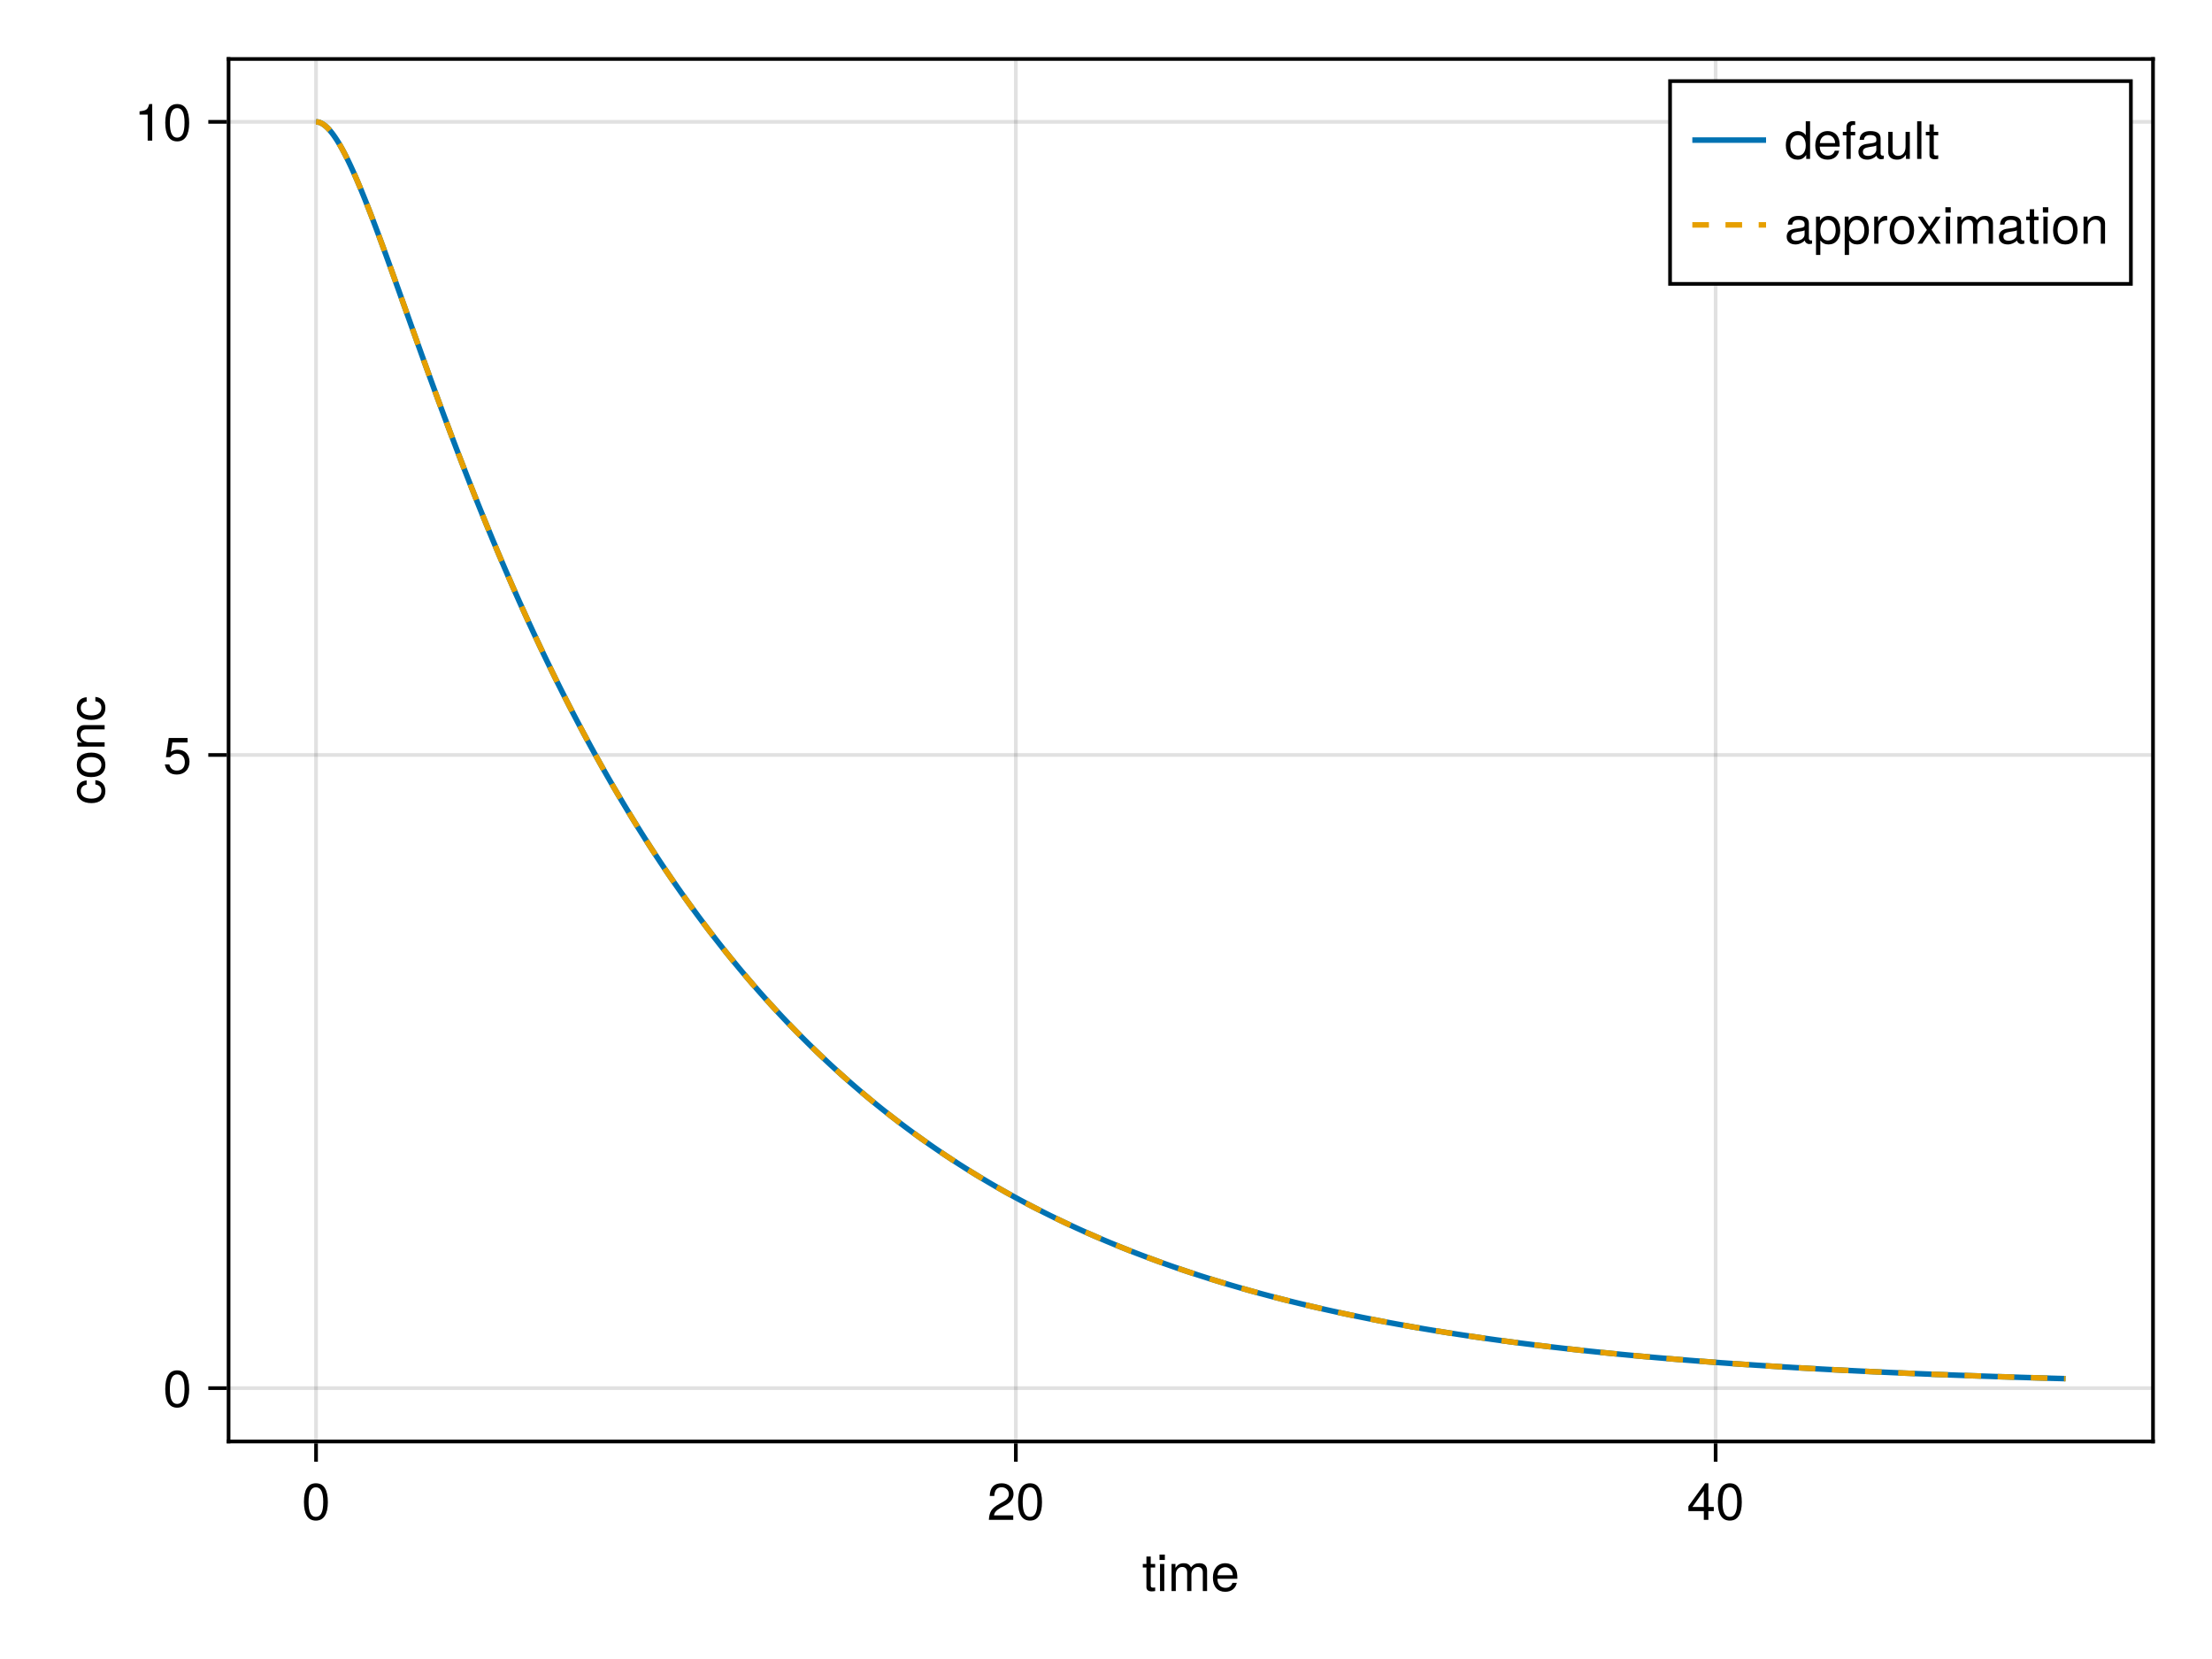 <?xml version="1.0" encoding="UTF-8"?>
<svg xmlns="http://www.w3.org/2000/svg" xmlns:xlink="http://www.w3.org/1999/xlink" width="600" height="450" viewBox="0 0 600 450">
<defs>
<g>
<g id="glyph-0-0-279eb931">
<path d="M 3.562 0 C 3.156 0.062 2.891 0.094 2.609 0.094 C 1.688 0.094 1.188 -0.328 1.188 -1.062 C 1.188 -1.062 1.188 -6.391 1.188 -6.391 C 1.188 -6.391 0.203 -6.391 0.203 -6.391 C 0.203 -6.391 0.203 -7.344 0.203 -7.344 C 0.203 -7.344 1.188 -7.344 1.188 -7.344 C 1.188 -7.344 1.188 -9.359 1.188 -9.359 C 1.188 -9.359 2.359 -9.359 2.359 -9.359 C 2.359 -9.359 2.359 -7.344 2.359 -7.344 C 2.359 -7.344 3.562 -7.344 3.562 -7.344 C 3.562 -7.344 3.562 -6.391 3.562 -6.391 C 3.562 -6.391 2.359 -6.391 2.359 -6.391 C 2.359 -6.391 2.359 -1.578 2.359 -1.578 C 2.359 -1.062 2.484 -0.922 3 -0.922 C 3.219 -0.922 3.406 -0.938 3.562 -0.984 C 3.562 -0.984 3.562 0 3.562 0 Z M 3.562 0 "/>
</g>
<g id="glyph-0-1-279eb931">
<path d="M 7.188 -3.328 C 7.188 -3.328 1.781 -3.328 1.781 -3.328 C 1.812 -1.656 2.719 -0.875 3.938 -0.875 C 4.875 -0.875 5.531 -1.266 5.859 -2.219 C 5.859 -2.219 7.031 -2.219 7.031 -2.219 C 6.734 -0.734 5.578 0.203 3.891 0.203 C 1.828 0.203 0.562 -1.219 0.562 -3.625 C 0.562 -6.031 1.875 -7.547 3.922 -7.547 C 5.297 -7.547 6.406 -6.812 6.891 -5.609 C 7.094 -5.062 7.188 -4.391 7.188 -3.328 Z M 5.938 -4.375 C 5.938 -5.516 5.047 -6.469 3.906 -6.469 C 2.734 -6.469 1.906 -5.594 1.812 -4.281 C 1.812 -4.281 5.922 -4.281 5.922 -4.281 C 5.938 -4.312 5.938 -4.375 5.938 -4.375 Z M 5.938 -4.375 "/>
</g>
<g id="glyph-0-2-279eb931">
<path d="M 7.156 -7.016 C 7.156 -5.797 6.438 -4.766 5.047 -4.016 C 5.047 -4.016 3.656 -3.266 3.656 -3.266 C 2.438 -2.547 1.984 -2.031 1.859 -1.219 C 1.859 -1.219 7.078 -1.219 7.078 -1.219 C 7.078 -1.219 7.078 0 7.078 0 C 7.078 0 0.469 0 0.469 0 C 0.594 -2.188 1.188 -3.125 3.266 -4.297 C 3.266 -4.297 4.547 -5.031 4.547 -5.031 C 5.438 -5.531 5.891 -6.203 5.891 -6.984 C 5.891 -8.047 5.047 -8.844 3.938 -8.844 C 2.719 -8.844 2.031 -8.141 1.938 -6.484 C 1.938 -6.484 0.703 -6.484 0.703 -6.484 C 0.766 -8.891 1.953 -9.922 3.969 -9.922 C 5.859 -9.922 7.156 -8.688 7.156 -7.016 Z M 7.156 -7.016 "/>
</g>
<g id="glyph-0-3-279eb931">
<path d="M 7.094 -4.781 C 7.094 -1.516 5.953 0.203 3.844 0.203 C 1.719 0.203 0.609 -1.516 0.609 -4.859 C 0.609 -8.188 1.703 -9.922 3.844 -9.922 C 6 -9.922 7.094 -8.219 7.094 -4.781 Z M 5.844 -4.891 C 5.844 -7.547 5.188 -8.828 3.844 -8.828 C 2.516 -8.828 1.859 -7.562 1.859 -4.844 C 1.859 -2.125 2.516 -0.812 3.828 -0.812 C 5.188 -0.812 5.844 -2.078 5.844 -4.891 Z M 5.844 -4.891 "/>
</g>
<g id="glyph-0-4-279eb931">
<path d="M 7.484 -0.031 C 7.109 0.062 6.938 0.094 6.688 0.094 C 6.125 0.094 5.609 -0.312 5.484 -0.875 C 4.844 -0.188 3.938 0.203 3 0.203 C 1.516 0.203 0.594 -0.578 0.594 -1.906 C 0.594 -2.797 1.016 -3.453 1.875 -3.812 C 2.328 -3.984 2.578 -4.047 4.234 -4.25 C 5.156 -4.375 5.453 -4.578 5.453 -5.062 C 5.453 -5.062 5.453 -5.375 5.453 -5.375 C 5.453 -6.078 4.859 -6.469 3.812 -6.469 C 2.719 -6.469 2.188 -6.062 2.094 -5.172 C 2.094 -5.172 0.906 -5.172 0.906 -5.172 C 0.984 -6.859 2.078 -7.547 3.844 -7.547 C 5.656 -7.547 6.609 -6.844 6.609 -5.547 C 6.609 -5.547 6.609 -1.453 6.609 -1.453 C 6.609 -1.094 6.828 -0.875 7.234 -0.875 C 7.312 -0.875 7.359 -0.875 7.484 -0.906 C 7.484 -0.906 7.484 -0.031 7.484 -0.031 Z M 5.453 -2.531 C 5.453 -2.531 5.453 -3.625 5.453 -3.625 C 5.047 -3.438 4.797 -3.391 3.562 -3.219 C 2.328 -3.031 1.812 -2.703 1.812 -1.938 C 1.812 -1.141 2.344 -0.812 3.25 -0.812 C 4.375 -0.812 5.453 -1.484 5.453 -2.531 Z M 5.453 -2.531 "/>
</g>
<g id="glyph-0-5-279eb931">
<path d="M 7.328 -3.594 C 7.328 -1.266 6.078 0.203 4.188 0.203 C 3.234 0.203 2.547 -0.125 1.938 -0.875 C 1.938 -0.875 1.938 3.047 1.938 3.047 C 1.938 3.047 0.766 3.047 0.766 3.047 C 0.766 3.047 0.766 -7.344 0.766 -7.344 C 0.766 -7.344 1.828 -7.344 1.828 -7.344 C 1.828 -7.344 1.828 -6.234 1.828 -6.234 C 2.375 -7.094 3.172 -7.547 4.172 -7.547 C 6.125 -7.547 7.328 -6.062 7.328 -3.594 Z M 6.109 -3.625 C 6.109 -5.375 5.266 -6.453 3.969 -6.453 C 2.75 -6.453 1.938 -5.328 1.938 -3.609 C 1.938 -1.891 2.75 -0.875 3.969 -0.875 C 5.25 -0.875 6.109 -1.953 6.109 -3.625 Z M 6.109 -3.625 "/>
</g>
<g id="glyph-0-6-279eb931">
<path d="M 7.141 -3.609 C 7.141 -1.203 5.875 0.203 3.828 0.203 C 1.734 0.203 0.5 -1.203 0.5 -3.672 C 0.5 -6.125 1.75 -7.547 3.812 -7.547 C 5.922 -7.547 7.141 -6.141 7.141 -3.609 Z M 5.922 -3.625 C 5.922 -5.453 5.141 -6.469 3.828 -6.469 C 2.516 -6.469 1.719 -5.438 1.719 -3.672 C 1.719 -1.891 2.516 -0.875 3.828 -0.875 C 5.109 -0.875 5.922 -1.906 5.922 -3.625 Z M 5.922 -3.625 "/>
</g>
<g id="glyph-0-7-279eb931">
<path d="M 6.625 0 C 6.625 0 5.266 0 5.266 0 C 5.266 0 3.438 -2.812 3.438 -2.812 C 3.438 -2.812 1.562 0 1.562 0 C 1.562 0 0.234 0 0.234 0 C 0.234 0 2.828 -3.734 2.828 -3.734 C 2.828 -3.734 0.375 -7.344 0.375 -7.344 C 0.375 -7.344 1.703 -7.344 1.703 -7.344 C 1.703 -7.344 3.469 -4.672 3.469 -4.672 C 3.469 -4.672 5.234 -7.344 5.234 -7.344 C 5.234 -7.344 6.547 -7.344 6.547 -7.344 C 6.547 -7.344 4.094 -3.797 4.094 -3.797 C 4.094 -3.797 6.625 0 6.625 0 Z M 6.625 0 "/>
</g>
<g id="glyph-0-8-279eb931">
<path d="M 10.641 0 C 10.641 0 9.484 0 9.484 0 C 9.484 0 9.484 -5.047 9.484 -5.047 C 9.484 -5.984 8.984 -6.531 8.141 -6.531 C 7.188 -6.531 6.391 -5.672 6.391 -4.609 C 6.391 -4.609 6.391 0 6.391 0 C 6.391 0 5.234 0 5.234 0 C 5.234 0 5.234 -5.047 5.234 -5.047 C 5.234 -5.984 4.75 -6.531 3.875 -6.531 C 2.922 -6.531 2.156 -5.672 2.156 -4.609 C 2.156 -4.609 2.156 0 2.156 0 C 2.156 0 1 0 1 0 C 1 0 1 -7.344 1 -7.344 C 1 -7.344 2.062 -7.344 2.062 -7.344 C 2.062 -7.344 2.062 -6.297 2.062 -6.297 C 2.688 -7.188 3.328 -7.547 4.312 -7.547 C 5.266 -7.547 5.859 -7.203 6.281 -6.422 C 6.969 -7.25 7.562 -7.547 8.547 -7.547 C 9.906 -7.547 10.641 -6.812 10.641 -5.5 C 10.641 -5.5 10.641 0 10.641 0 Z M 10.641 0 "/>
</g>
<g id="glyph-0-9-279eb931">
<path d="M 2.141 0 C 2.141 0 0.984 0 0.984 0 C 0.984 0 0.984 -7.344 0.984 -7.344 C 0.984 -7.344 2.141 -7.344 2.141 -7.344 C 2.141 -7.344 2.141 0 2.141 0 Z M 2.297 -8.438 C 2.297 -8.438 0.844 -8.438 0.844 -8.438 C 0.844 -8.438 0.844 -9.891 0.844 -9.891 C 0.844 -9.891 2.297 -9.891 2.297 -9.891 C 2.297 -9.891 2.297 -8.438 2.297 -8.438 Z M 2.297 -8.438 "/>
</g>
<g id="glyph-0-10-279eb931">
<path d="M 6.812 0 C 6.812 0 5.656 0 5.656 0 C 5.656 0 5.656 -5.078 5.656 -5.078 C 5.656 -5.969 5.062 -6.531 4.141 -6.531 C 2.953 -6.531 2.141 -5.547 2.141 -4.047 C 2.141 -4.047 2.141 0 2.141 0 C 2.141 0 0.984 0 0.984 0 C 0.984 0 0.984 -7.344 0.984 -7.344 C 0.984 -7.344 2.062 -7.344 2.062 -7.344 C 2.062 -7.344 2.062 -6.109 2.062 -6.109 C 2.703 -7.125 3.406 -7.547 4.5 -7.547 C 5.906 -7.547 6.812 -6.766 6.812 -5.547 C 6.812 -5.547 6.812 0 6.812 0 Z M 6.812 0 "/>
</g>
<g id="glyph-1-0-279eb931">
<path d="M 2.141 0 C 2.141 0 0.984 0 0.984 0 C 0.984 0 0.984 -7.344 0.984 -7.344 C 0.984 -7.344 2.141 -7.344 2.141 -7.344 C 2.141 -7.344 2.141 0 2.141 0 Z M 2.297 -8.438 C 2.297 -8.438 0.844 -8.438 0.844 -8.438 C 0.844 -8.438 0.844 -9.891 0.844 -9.891 C 0.844 -9.891 2.297 -9.891 2.297 -9.891 C 2.297 -9.891 2.297 -8.438 2.297 -8.438 Z M 2.297 -8.438 "/>
</g>
<g id="glyph-1-1-279eb931">
<path d="M 10.641 0 C 10.641 0 9.484 0 9.484 0 C 9.484 0 9.484 -5.047 9.484 -5.047 C 9.484 -5.984 8.984 -6.531 8.141 -6.531 C 7.188 -6.531 6.391 -5.672 6.391 -4.609 C 6.391 -4.609 6.391 0 6.391 0 C 6.391 0 5.234 0 5.234 0 C 5.234 0 5.234 -5.047 5.234 -5.047 C 5.234 -5.984 4.75 -6.531 3.875 -6.531 C 2.922 -6.531 2.156 -5.672 2.156 -4.609 C 2.156 -4.609 2.156 0 2.156 0 C 2.156 0 1 0 1 0 C 1 0 1 -7.344 1 -7.344 C 1 -7.344 2.062 -7.344 2.062 -7.344 C 2.062 -7.344 2.062 -6.297 2.062 -6.297 C 2.688 -7.188 3.328 -7.547 4.312 -7.547 C 5.266 -7.547 5.859 -7.203 6.281 -6.422 C 6.969 -7.25 7.562 -7.547 8.547 -7.547 C 9.906 -7.547 10.641 -6.812 10.641 -5.5 C 10.641 -5.5 10.641 0 10.641 0 Z M 10.641 0 "/>
</g>
<g id="glyph-1-2-279eb931">
<path d="M 7.281 -2.375 C 7.281 -2.375 5.812 -2.375 5.812 -2.375 C 5.812 -2.375 5.812 0 5.812 0 C 5.812 0 4.578 0 4.578 0 C 4.578 0 4.578 -2.375 4.578 -2.375 C 4.578 -2.375 0.391 -2.375 0.391 -2.375 C 0.391 -2.375 0.391 -3.688 0.391 -3.688 C 0.391 -3.688 4.906 -9.922 4.906 -9.922 C 4.906 -9.922 5.812 -9.922 5.812 -9.922 C 5.812 -9.922 5.812 -3.484 5.812 -3.484 C 5.812 -3.484 7.281 -3.484 7.281 -3.484 C 7.281 -3.484 7.281 -2.375 7.281 -2.375 Z M 4.578 -3.484 C 4.578 -3.484 4.578 -7.828 4.578 -7.828 C 4.578 -7.828 1.469 -3.484 1.469 -3.484 C 1.469 -3.484 4.578 -3.484 4.578 -3.484 Z M 4.578 -3.484 "/>
</g>
<g id="glyph-1-3-279eb931">
<path d="M 7.328 -3.594 C 7.328 -1.266 6.078 0.203 4.188 0.203 C 3.234 0.203 2.547 -0.125 1.938 -0.875 C 1.938 -0.875 1.938 3.047 1.938 3.047 C 1.938 3.047 0.766 3.047 0.766 3.047 C 0.766 3.047 0.766 -7.344 0.766 -7.344 C 0.766 -7.344 1.828 -7.344 1.828 -7.344 C 1.828 -7.344 1.828 -6.234 1.828 -6.234 C 2.375 -7.094 3.172 -7.547 4.172 -7.547 C 6.125 -7.547 7.328 -6.062 7.328 -3.594 Z M 6.109 -3.625 C 6.109 -5.375 5.266 -6.453 3.969 -6.453 C 2.75 -6.453 1.938 -5.328 1.938 -3.609 C 1.938 -1.891 2.75 -0.875 3.969 -0.875 C 5.25 -0.875 6.109 -1.953 6.109 -3.625 Z M 6.109 -3.625 "/>
</g>
<g id="glyph-2-0-279eb931">
<path d="M 7.094 -4.781 C 7.094 -1.516 5.953 0.203 3.844 0.203 C 1.719 0.203 0.609 -1.516 0.609 -4.859 C 0.609 -8.188 1.703 -9.922 3.844 -9.922 C 6 -9.922 7.094 -8.219 7.094 -4.781 Z M 5.844 -4.891 C 5.844 -7.547 5.188 -8.828 3.844 -8.828 C 2.516 -8.828 1.859 -7.562 1.859 -4.844 C 1.859 -2.125 2.516 -0.812 3.828 -0.812 C 5.188 -0.812 5.844 -2.078 5.844 -4.891 Z M 5.844 -4.891 "/>
</g>
<g id="glyph-3-0-279eb931">
<path d="M 7.094 -4.781 C 7.094 -1.516 5.953 0.203 3.844 0.203 C 1.719 0.203 0.609 -1.516 0.609 -4.859 C 0.609 -8.188 1.703 -9.922 3.844 -9.922 C 6 -9.922 7.094 -8.219 7.094 -4.781 Z M 5.844 -4.891 C 5.844 -7.547 5.188 -8.828 3.844 -8.828 C 2.516 -8.828 1.859 -7.562 1.859 -4.844 C 1.859 -2.125 2.516 -0.812 3.828 -0.812 C 5.188 -0.812 5.844 -2.078 5.844 -4.891 Z M 5.844 -4.891 "/>
</g>
<g id="glyph-4-0-279eb931">
<path d="M -2.516 -6.672 C -0.844 -6.531 0.203 -5.438 0.203 -3.688 C 0.203 -1.688 -1.234 -0.438 -3.594 -0.438 C -6.031 -0.438 -7.547 -1.719 -7.547 -3.703 C -7.547 -5.328 -6.656 -6.453 -4.875 -6.594 C -4.875 -6.594 -4.875 -5.422 -4.875 -5.422 C -5.891 -5.281 -6.469 -4.656 -6.469 -3.688 C -6.469 -2.406 -5.438 -1.656 -3.594 -1.656 C -1.859 -1.656 -0.875 -2.422 -0.875 -3.703 C -0.875 -4.703 -1.344 -5.312 -2.516 -5.5 C -2.516 -5.5 -2.516 -6.672 -2.516 -6.672 Z M -2.516 -6.672 "/>
</g>
<g id="glyph-4-1-279eb931">
<path d="M -3.609 -7.141 C -1.203 -7.141 0.203 -5.875 0.203 -3.828 C 0.203 -1.734 -1.203 -0.5 -3.672 -0.5 C -6.125 -0.5 -7.547 -1.75 -7.547 -3.812 C -7.547 -5.922 -6.141 -7.141 -3.609 -7.141 Z M -3.625 -5.922 C -5.453 -5.922 -6.469 -5.141 -6.469 -3.828 C -6.469 -2.516 -5.438 -1.719 -3.672 -1.719 C -1.891 -1.719 -0.875 -2.516 -0.875 -3.828 C -0.875 -5.109 -1.906 -5.922 -3.625 -5.922 Z M -3.625 -5.922 "/>
</g>
<g id="glyph-4-2-279eb931">
<path d="M 0 -6.812 C 0 -6.812 0 -5.656 0 -5.656 C 0 -5.656 -5.078 -5.656 -5.078 -5.656 C -5.969 -5.656 -6.531 -5.062 -6.531 -4.141 C -6.531 -2.953 -5.547 -2.141 -4.047 -2.141 C -4.047 -2.141 0 -2.141 0 -2.141 C 0 -2.141 0 -0.984 0 -0.984 C 0 -0.984 -7.344 -0.984 -7.344 -0.984 C -7.344 -0.984 -7.344 -2.062 -7.344 -2.062 C -7.344 -2.062 -6.109 -2.062 -6.109 -2.062 C -7.125 -2.703 -7.547 -3.406 -7.547 -4.5 C -7.547 -5.906 -6.766 -6.812 -5.547 -6.812 C -5.547 -6.812 0 -6.812 0 -6.812 Z M 0 -6.812 "/>
</g>
<g id="glyph-5-0-279eb931">
<path d="M 7.188 -3.297 C 7.188 -1.188 5.781 0.203 3.781 0.203 C 2.016 0.203 0.891 -0.578 0.484 -2.547 C 0.484 -2.547 1.719 -2.547 1.719 -2.547 C 2.016 -1.422 2.672 -0.875 3.75 -0.875 C 5.094 -0.875 5.922 -1.688 5.922 -3.125 C 5.922 -4.594 5.078 -5.453 3.75 -5.453 C 2.984 -5.453 2.5 -5.203 1.938 -4.516 C 1.938 -4.516 0.797 -4.516 0.797 -4.516 C 0.797 -4.516 1.547 -9.719 1.547 -9.719 C 1.547 -9.719 6.656 -9.719 6.656 -9.719 C 6.656 -9.719 6.656 -8.5 6.656 -8.5 C 6.656 -8.5 2.531 -8.5 2.531 -8.5 C 2.531 -8.5 2.141 -5.938 2.141 -5.938 C 2.719 -6.359 3.281 -6.531 3.969 -6.531 C 5.875 -6.531 7.188 -5.25 7.188 -3.297 Z M 7.188 -3.297 "/>
</g>
<g id="glyph-6-0-279eb931">
<path d="M 4.859 0 C 4.859 0 3.625 0 3.625 0 C 3.625 0 3.625 -7.062 3.625 -7.062 C 3.625 -7.062 1.422 -7.062 1.422 -7.062 C 1.422 -7.062 1.422 -7.953 1.422 -7.953 C 3.328 -8.188 3.609 -8.406 4.047 -9.922 C 4.047 -9.922 4.859 -9.922 4.859 -9.922 C 4.859 -9.922 4.859 0 4.859 0 Z M 4.859 0 "/>
</g>
<g id="glyph-7-0-279eb931">
<path d="M 7.094 -4.781 C 7.094 -1.516 5.953 0.203 3.844 0.203 C 1.719 0.203 0.609 -1.516 0.609 -4.859 C 0.609 -8.188 1.703 -9.922 3.844 -9.922 C 6 -9.922 7.094 -8.219 7.094 -4.781 Z M 5.844 -4.891 C 5.844 -7.547 5.188 -8.828 3.844 -8.828 C 2.516 -8.828 1.859 -7.562 1.859 -4.844 C 1.859 -2.125 2.516 -0.812 3.828 -0.812 C 5.188 -0.812 5.844 -2.078 5.844 -4.891 Z M 5.844 -4.891 "/>
</g>
<g id="glyph-8-0-279eb931">
<path d="M 6.938 0 C 6.938 0 5.891 0 5.891 0 C 5.891 0 5.891 -1.078 5.891 -1.078 C 5.266 -0.172 4.562 0.203 3.562 0.203 C 1.578 0.203 0.359 -1.266 0.359 -3.734 C 0.359 -6.078 1.609 -7.547 3.516 -7.547 C 4.5 -7.547 5.281 -7.156 5.766 -6.406 C 5.766 -6.406 5.766 -10.203 5.766 -10.203 C 5.766 -10.203 6.938 -10.203 6.938 -10.203 C 6.938 -10.203 6.938 0 6.938 0 Z M 5.766 -3.641 C 5.766 -5.328 4.969 -6.453 3.703 -6.453 C 2.438 -6.453 1.578 -5.375 1.578 -3.672 C 1.578 -1.953 2.438 -0.875 3.719 -0.875 C 4.953 -0.875 5.766 -1.953 5.766 -3.641 Z M 5.766 -3.641 "/>
</g>
<g id="glyph-8-1-279eb931">
<path d="M 7.188 -3.328 C 7.188 -3.328 1.781 -3.328 1.781 -3.328 C 1.812 -1.656 2.719 -0.875 3.938 -0.875 C 4.875 -0.875 5.531 -1.266 5.859 -2.219 C 5.859 -2.219 7.031 -2.219 7.031 -2.219 C 6.734 -0.734 5.578 0.203 3.891 0.203 C 1.828 0.203 0.562 -1.219 0.562 -3.625 C 0.562 -6.031 1.875 -7.547 3.922 -7.547 C 5.297 -7.547 6.406 -6.812 6.891 -5.609 C 7.094 -5.062 7.188 -4.391 7.188 -3.328 Z M 5.938 -4.375 C 5.938 -5.516 5.047 -6.469 3.906 -6.469 C 2.734 -6.469 1.906 -5.594 1.812 -4.281 C 1.812 -4.281 5.922 -4.281 5.922 -4.281 C 5.938 -4.312 5.938 -4.375 5.938 -4.375 Z M 5.938 -4.375 "/>
</g>
<g id="glyph-8-2-279eb931">
<path d="M 3.562 0 C 3.156 0.062 2.891 0.094 2.609 0.094 C 1.688 0.094 1.188 -0.328 1.188 -1.062 C 1.188 -1.062 1.188 -6.391 1.188 -6.391 C 1.188 -6.391 0.203 -6.391 0.203 -6.391 C 0.203 -6.391 0.203 -7.344 0.203 -7.344 C 0.203 -7.344 1.188 -7.344 1.188 -7.344 C 1.188 -7.344 1.188 -9.359 1.188 -9.359 C 1.188 -9.359 2.359 -9.359 2.359 -9.359 C 2.359 -9.359 2.359 -7.344 2.359 -7.344 C 2.359 -7.344 3.562 -7.344 3.562 -7.344 C 3.562 -7.344 3.562 -6.391 3.562 -6.391 C 3.562 -6.391 2.359 -6.391 2.359 -6.391 C 2.359 -6.391 2.359 -1.578 2.359 -1.578 C 2.359 -1.062 2.484 -0.922 3 -0.922 C 3.219 -0.922 3.406 -0.938 3.562 -0.984 C 3.562 -0.984 3.562 0 3.562 0 Z M 3.562 0 "/>
</g>
<g id="glyph-9-0-279eb931">
<path d="M 3.609 -6.391 C 3.609 -6.391 2.391 -6.391 2.391 -6.391 C 2.391 -6.391 2.391 0 2.391 0 C 2.391 0 1.234 0 1.234 0 C 1.234 0 1.234 -6.391 1.234 -6.391 C 1.234 -6.391 0.25 -6.391 0.25 -6.391 C 0.25 -6.391 0.25 -7.344 0.25 -7.344 C 0.25 -7.344 1.234 -7.344 1.234 -7.344 C 1.234 -7.344 1.234 -8.578 1.234 -8.578 C 1.234 -9.625 1.875 -10.25 2.953 -10.25 C 3.188 -10.25 3.344 -10.234 3.609 -10.172 C 3.609 -10.172 3.609 -9.219 3.609 -9.219 C 3.344 -9.219 3.297 -9.219 3.203 -9.219 C 2.672 -9.219 2.391 -8.969 2.391 -8.484 C 2.391 -8.484 2.391 -7.344 2.391 -7.344 C 2.391 -7.344 3.609 -7.344 3.609 -7.344 C 3.609 -7.344 3.609 -6.391 3.609 -6.391 Z M 3.609 -6.391 "/>
</g>
<g id="glyph-9-1-279eb931">
<path d="M 6.75 0 C 6.75 0 5.703 0 5.703 0 C 5.703 0 5.703 -1.141 5.703 -1.141 C 5.016 -0.172 4.328 0.203 3.25 0.203 C 1.812 0.203 0.906 -0.578 0.906 -1.797 C 0.906 -1.797 0.906 -7.344 0.906 -7.344 C 0.906 -7.344 2.078 -7.344 2.078 -7.344 C 2.078 -7.344 2.078 -2.25 2.078 -2.25 C 2.078 -1.375 2.656 -0.812 3.578 -0.812 C 4.797 -0.812 5.594 -1.797 5.594 -3.297 C 5.594 -3.297 5.594 -7.344 5.594 -7.344 C 5.594 -7.344 6.75 -7.344 6.75 -7.344 C 6.75 -7.344 6.75 0 6.75 0 Z M 6.75 0 "/>
</g>
<g id="glyph-10-0-279eb931">
<path d="M 7.484 -0.031 C 7.109 0.062 6.938 0.094 6.688 0.094 C 6.125 0.094 5.609 -0.312 5.484 -0.875 C 4.844 -0.188 3.938 0.203 3 0.203 C 1.516 0.203 0.594 -0.578 0.594 -1.906 C 0.594 -2.797 1.016 -3.453 1.875 -3.812 C 2.328 -3.984 2.578 -4.047 4.234 -4.25 C 5.156 -4.375 5.453 -4.578 5.453 -5.062 C 5.453 -5.062 5.453 -5.375 5.453 -5.375 C 5.453 -6.078 4.859 -6.469 3.812 -6.469 C 2.719 -6.469 2.188 -6.062 2.094 -5.172 C 2.094 -5.172 0.906 -5.172 0.906 -5.172 C 0.984 -6.859 2.078 -7.547 3.844 -7.547 C 5.656 -7.547 6.609 -6.844 6.609 -5.547 C 6.609 -5.547 6.609 -1.453 6.609 -1.453 C 6.609 -1.094 6.828 -0.875 7.234 -0.875 C 7.312 -0.875 7.359 -0.875 7.484 -0.906 C 7.484 -0.906 7.484 -0.031 7.484 -0.031 Z M 5.453 -2.531 C 5.453 -2.531 5.453 -3.625 5.453 -3.625 C 5.047 -3.438 4.797 -3.391 3.562 -3.219 C 2.328 -3.031 1.812 -2.703 1.812 -1.938 C 1.812 -1.141 2.344 -0.812 3.25 -0.812 C 4.375 -0.812 5.453 -1.484 5.453 -2.531 Z M 5.453 -2.531 "/>
</g>
<g id="glyph-11-0-279eb931">
<path d="M 2.109 0 C 2.109 0 0.953 0 0.953 0 C 0.953 0 0.953 -10.203 0.953 -10.203 C 0.953 -10.203 2.109 -10.203 2.109 -10.203 C 2.109 -10.203 2.109 0 2.109 0 Z M 2.109 0 "/>
</g>
<g id="glyph-12-0-279eb931">
<path d="M 4.5 -6.312 C 2.688 -6.281 2.141 -5.453 2.141 -3.812 C 2.141 -3.812 2.141 0 2.141 0 C 2.141 0 0.984 0 0.984 0 C 0.984 0 0.984 -7.344 0.984 -7.344 C 0.984 -7.344 2.047 -7.344 2.047 -7.344 C 2.047 -7.344 2.047 -6 2.047 -6 C 2.719 -7.094 3.297 -7.547 4.047 -7.547 C 4.203 -7.547 4.297 -7.531 4.5 -7.5 C 4.5 -7.5 4.5 -6.312 4.5 -6.312 Z M 4.5 -6.312 "/>
</g>
<g id="glyph-13-0-279eb931">
<path d="M 2.141 0 C 2.141 0 0.984 0 0.984 0 C 0.984 0 0.984 -7.344 0.984 -7.344 C 0.984 -7.344 2.141 -7.344 2.141 -7.344 C 2.141 -7.344 2.141 0 2.141 0 Z M 2.297 -8.438 C 2.297 -8.438 0.844 -8.438 0.844 -8.438 C 0.844 -8.438 0.844 -9.891 0.844 -9.891 C 0.844 -9.891 2.297 -9.891 2.297 -9.891 C 2.297 -9.891 2.297 -8.438 2.297 -8.438 Z M 2.297 -8.438 "/>
</g>
<g id="glyph-13-1-279eb931">
<path d="M 3.562 0 C 3.156 0.062 2.891 0.094 2.609 0.094 C 1.688 0.094 1.188 -0.328 1.188 -1.062 C 1.188 -1.062 1.188 -6.391 1.188 -6.391 C 1.188 -6.391 0.203 -6.391 0.203 -6.391 C 0.203 -6.391 0.203 -7.344 0.203 -7.344 C 0.203 -7.344 1.188 -7.344 1.188 -7.344 C 1.188 -7.344 1.188 -9.359 1.188 -9.359 C 1.188 -9.359 2.359 -9.359 2.359 -9.359 C 2.359 -9.359 2.359 -7.344 2.359 -7.344 C 2.359 -7.344 3.562 -7.344 3.562 -7.344 C 3.562 -7.344 3.562 -6.391 3.562 -6.391 C 3.562 -6.391 2.359 -6.391 2.359 -6.391 C 2.359 -6.391 2.359 -1.578 2.359 -1.578 C 2.359 -1.062 2.484 -0.922 3 -0.922 C 3.219 -0.922 3.406 -0.938 3.562 -0.984 C 3.562 -0.984 3.562 0 3.562 0 Z M 3.562 0 "/>
</g>
<g id="glyph-13-2-279eb931">
<path d="M 7.141 -3.609 C 7.141 -1.203 5.875 0.203 3.828 0.203 C 1.734 0.203 0.5 -1.203 0.5 -3.672 C 0.5 -6.125 1.75 -7.547 3.812 -7.547 C 5.922 -7.547 7.141 -6.141 7.141 -3.609 Z M 5.922 -3.625 C 5.922 -5.453 5.141 -6.469 3.828 -6.469 C 2.516 -6.469 1.719 -5.438 1.719 -3.672 C 1.719 -1.891 2.516 -0.875 3.828 -0.875 C 5.109 -0.875 5.922 -1.906 5.922 -3.625 Z M 5.922 -3.625 "/>
</g>
</g>
</defs>
<rect x="-60" y="-45" width="720" height="540" fill="rgb(100%, 100%, 100%)" fill-opacity="1"/>
<path fill-rule="nonzero" fill="rgb(100%, 100%, 100%)" fill-opacity="1" d="M 62 391 L 584 391 L 584 16 L 62 16 Z M 62 391 "/>
<path fill="none" stroke-width="1" stroke-linecap="butt" stroke-linejoin="miter" stroke="rgb(0%, 0%, 0%)" stroke-opacity="0.12" stroke-miterlimit="1.155" d="M 85.727 391 L 85.727 16 "/>
<path fill="none" stroke-width="1" stroke-linecap="butt" stroke-linejoin="miter" stroke="rgb(0%, 0%, 0%)" stroke-opacity="0.12" stroke-miterlimit="1.155" d="M 275.547 391 L 275.547 16 "/>
<path fill="none" stroke-width="1" stroke-linecap="butt" stroke-linejoin="miter" stroke="rgb(0%, 0%, 0%)" stroke-opacity="0.12" stroke-miterlimit="1.155" d="M 465.363 391 L 465.363 16 "/>
<path fill="none" stroke-width="1" stroke-linecap="butt" stroke-linejoin="miter" stroke="rgb(0%, 0%, 0%)" stroke-opacity="0.12" stroke-miterlimit="1.155" d="M 62 376.527 L 584 376.527 "/>
<path fill="none" stroke-width="1" stroke-linecap="butt" stroke-linejoin="miter" stroke="rgb(0%, 0%, 0%)" stroke-opacity="0.12" stroke-miterlimit="1.155" d="M 62 204.785 L 584 204.785 "/>
<path fill="none" stroke-width="1" stroke-linecap="butt" stroke-linejoin="miter" stroke="rgb(0%, 0%, 0%)" stroke-opacity="0.12" stroke-miterlimit="1.155" d="M 62 33.047 L 584 33.047 "/>
<g fill="rgb(0%, 0%, 0%)" fill-opacity="1">
<use xlink:href="#glyph-0-0-279eb931" x="309.777" y="431.568"/>
</g>
<g fill="rgb(0%, 0%, 0%)" fill-opacity="1">
<use xlink:href="#glyph-1-0-279eb931" x="313.669" y="431.568"/>
</g>
<g fill="rgb(0%, 0%, 0%)" fill-opacity="1">
<use xlink:href="#glyph-1-1-279eb931" x="316.777" y="431.568"/>
</g>
<g fill="rgb(0%, 0%, 0%)" fill-opacity="1">
<use xlink:href="#glyph-0-1-279eb931" x="328.439" y="431.568"/>
</g>
<g fill="rgb(0%, 0%, 0%)" fill-opacity="1">
<use xlink:href="#glyph-2-0-279eb931" x="81.835" y="412.258"/>
</g>
<g fill="rgb(0%, 0%, 0%)" fill-opacity="1">
<use xlink:href="#glyph-0-2-279eb931" x="267.761" y="412.258"/>
</g>
<g fill="rgb(0%, 0%, 0%)" fill-opacity="1">
<use xlink:href="#glyph-0-3-279eb931" x="275.545" y="412.258"/>
</g>
<g fill="rgb(0%, 0%, 0%)" fill-opacity="1">
<use xlink:href="#glyph-1-2-279eb931" x="457.58" y="412.258"/>
</g>
<g fill="rgb(0%, 0%, 0%)" fill-opacity="1">
<use xlink:href="#glyph-3-0-279eb931" x="465.364" y="412.258"/>
</g>
<g fill="rgb(0%, 0%, 0%)" fill-opacity="1">
<use xlink:href="#glyph-4-0-279eb931" x="28.38" y="218.284"/>
</g>
<g fill="rgb(0%, 0%, 0%)" fill-opacity="1">
<use xlink:href="#glyph-4-1-279eb931" x="28.38" y="211.284"/>
</g>
<g fill="rgb(0%, 0%, 0%)" fill-opacity="1">
<use xlink:href="#glyph-4-2-279eb931" x="28.38" y="203.5"/>
</g>
<g fill="rgb(0%, 0%, 0%)" fill-opacity="1">
<use xlink:href="#glyph-4-0-279eb931" x="28.38" y="195.716"/>
</g>
<g fill="rgb(0%, 0%, 0%)" fill-opacity="1">
<use xlink:href="#glyph-2-0-279eb931" x="44.216" y="381.629"/>
</g>
<g fill="rgb(0%, 0%, 0%)" fill-opacity="1">
<use xlink:href="#glyph-5-0-279eb931" x="44.216" y="209.889"/>
</g>
<g fill="rgb(0%, 0%, 0%)" fill-opacity="1">
<use xlink:href="#glyph-6-0-279eb931" x="36.432" y="38.148"/>
</g>
<g fill="rgb(0%, 0%, 0%)" fill-opacity="1">
<use xlink:href="#glyph-7-0-279eb931" x="44.216" y="38.148"/>
</g>
<path fill="none" stroke-width="1.5" stroke-linecap="butt" stroke-linejoin="miter" stroke="rgb(0%, 44.706%, 69.804%)" stroke-opacity="1" stroke-miterlimit="2" d="M 85.727 33.047 L 86.203 33.086 L 86.676 33.211 L 87.152 33.41 L 87.625 33.684 L 88.102 34.027 L 88.574 34.434 L 89.051 34.902 L 89.523 35.43 L 90 36.008 L 90.473 36.641 L 90.945 37.324 L 91.422 38.051 L 91.895 38.824 L 92.371 39.633 L 92.844 40.484 L 93.32 41.371 L 93.793 42.293 L 94.27 43.246 L 94.742 44.227 L 95.219 45.238 L 95.691 46.277 L 96.168 47.34 L 96.641 48.426 L 97.117 49.531 L 97.59 50.66 L 98.066 51.805 L 98.539 52.969 L 99.016 54.152 L 99.488 55.348 L 99.965 56.559 L 100.438 57.781 L 100.914 59.016 L 101.387 60.262 L 101.863 61.516 L 102.336 62.785 L 102.812 64.059 L 103.285 65.34 L 103.762 66.629 L 104.234 67.926 L 104.711 69.227 L 105.184 70.531 L 105.656 71.844 L 106.133 73.16 L 106.605 74.477 L 107.082 75.797 L 107.555 77.121 L 108.031 78.449 L 108.504 79.777 L 108.98 81.105 L 109.453 82.434 L 109.93 83.762 L 110.402 85.094 L 110.879 86.422 L 111.352 87.75 L 111.828 89.078 L 112.301 90.406 L 112.777 91.73 L 113.25 93.055 L 113.727 94.375 L 114.199 95.695 L 114.676 97.016 L 115.148 98.328 L 115.625 99.641 L 116.098 100.949 L 116.574 102.258 L 117.047 103.559 L 117.523 104.859 L 117.996 106.156 L 118.473 107.449 L 118.945 108.738 L 119.422 110.023 L 119.895 111.305 L 120.367 112.582 L 120.844 113.855 L 121.316 115.121 L 121.793 116.387 L 122.266 117.648 L 122.742 118.902 L 123.215 120.152 L 123.691 121.402 L 124.164 122.641 L 124.641 123.879 L 125.113 125.113 L 125.59 126.34 L 126.062 127.562 L 126.539 128.781 L 127.012 129.992 L 127.488 131.203 L 127.961 132.406 L 128.438 133.602 L 128.91 134.797 L 129.387 135.984 L 129.859 137.168 L 130.336 138.344 L 130.809 139.516 L 131.285 140.684 L 131.758 141.848 L 132.234 143.004 L 132.707 144.156 L 133.184 145.305 L 133.656 146.445 L 134.133 147.582 L 134.605 148.715 L 135.078 149.84 L 135.555 150.961 L 136.027 152.078 L 136.504 153.188 L 136.977 154.297 L 137.453 155.395 L 137.926 156.492 L 138.402 157.582 L 138.875 158.668 L 139.352 159.75 L 139.824 160.824 L 140.301 161.895 L 140.773 162.961 L 141.25 164.02 L 141.723 165.074 L 142.199 166.125 L 142.672 167.168 L 143.148 168.211 L 143.621 169.246 L 144.098 170.273 L 144.57 171.301 L 145.047 172.32 L 145.52 173.336 L 145.996 174.344 L 146.469 175.352 L 146.945 176.352 L 147.418 177.348 L 147.895 178.34 L 148.367 179.324 L 148.844 180.305 L 149.316 181.281 L 149.789 182.254 L 150.266 183.219 L 150.738 184.184 L 151.215 185.141 L 151.688 186.094 L 152.164 187.043 L 152.637 187.984 L 153.113 188.926 L 153.586 189.859 L 154.062 190.789 L 154.535 191.715 L 155.012 192.633 L 155.484 193.551 L 155.961 194.461 L 156.434 195.367 L 156.91 196.27 L 157.383 197.168 L 157.859 198.062 L 158.332 198.953 L 158.809 199.836 L 159.281 200.719 L 159.758 201.594 L 160.23 202.465 L 160.707 203.332 L 161.18 204.195 L 161.656 205.055 L 162.129 205.91 L 162.605 206.758 L 163.078 207.605 L 163.551 208.449 L 164.027 209.285 L 164.5 210.121 L 164.977 210.949 L 165.449 211.773 L 165.926 212.598 L 166.398 213.414 L 166.875 214.227 L 167.348 215.035 L 167.824 215.84 L 168.297 216.641 L 168.773 217.438 L 169.246 218.23 L 169.723 219.02 L 170.195 219.805 L 170.672 220.59 L 171.145 221.367 L 171.621 222.141 L 172.094 222.91 L 172.57 223.676 L 173.043 224.438 L 173.52 225.195 L 173.992 225.949 L 174.469 226.699 L 174.941 227.449 L 175.418 228.191 L 175.891 228.93 L 176.367 229.668 L 176.84 230.398 L 177.316 231.129 L 178.262 232.574 L 178.738 233.293 L 179.211 234.008 L 179.688 234.719 L 180.16 235.426 L 180.637 236.129 L 181.109 236.828 L 181.586 237.523 L 182.059 238.219 L 182.535 238.906 L 183.008 239.594 L 183.484 240.277 L 183.957 240.957 L 184.434 241.633 L 184.906 242.305 L 185.383 242.977 L 185.855 243.641 L 186.332 244.305 L 186.805 244.965 L 187.281 245.621 L 187.754 246.273 L 188.23 246.922 L 188.703 247.566 L 189.18 248.211 L 189.652 248.852 L 190.129 249.488 L 190.602 250.121 L 191.078 250.754 L 191.551 251.379 L 192.027 252.004 L 192.5 252.625 L 192.973 253.242 L 193.449 253.855 L 193.922 254.469 L 194.398 255.078 L 194.871 255.684 L 195.348 256.285 L 195.82 256.887 L 196.297 257.484 L 196.77 258.078 L 197.246 258.668 L 197.719 259.254 L 198.195 259.84 L 198.668 260.422 L 199.145 261 L 199.617 261.578 L 200.094 262.148 L 200.566 262.723 L 201.043 263.289 L 201.516 263.852 L 201.992 264.414 L 202.465 264.973 L 202.941 265.531 L 203.414 266.086 L 203.891 266.637 L 204.363 267.184 L 204.84 267.727 L 205.312 268.27 L 205.789 268.812 L 206.262 269.348 L 206.738 269.883 L 207.684 270.945 L 208.16 271.469 L 208.633 271.996 L 209.109 272.516 L 209.582 273.035 L 210.059 273.551 L 210.531 274.062 L 211.008 274.574 L 211.48 275.082 L 211.957 275.59 L 212.43 276.094 L 212.906 276.594 L 213.379 277.094 L 213.855 277.59 L 214.328 278.082 L 214.805 278.574 L 215.277 279.062 L 215.754 279.547 L 216.227 280.031 L 216.703 280.512 L 217.176 280.992 L 218.125 281.941 L 218.602 282.414 L 219.074 282.883 L 219.551 283.352 L 220.023 283.816 L 220.5 284.277 L 220.973 284.738 L 221.445 285.195 L 221.922 285.652 L 222.395 286.105 L 222.871 286.555 L 223.344 287.004 L 223.82 287.449 L 224.293 287.895 L 224.77 288.336 L 225.242 288.777 L 225.719 289.215 L 226.191 289.648 L 226.668 290.082 L 227.141 290.516 L 227.617 290.941 L 228.09 291.371 L 228.566 291.793 L 229.039 292.219 L 229.516 292.637 L 229.988 293.055 L 230.465 293.473 L 230.938 293.887 L 231.414 294.297 L 231.887 294.707 L 232.363 295.117 L 232.836 295.523 L 233.312 295.926 L 233.785 296.328 L 234.262 296.73 L 234.734 297.125 L 235.211 297.523 L 235.684 297.918 L 236.156 298.309 L 236.633 298.699 L 237.105 299.086 L 237.582 299.473 L 238.055 299.859 L 238.531 300.238 L 239.004 300.621 L 239.48 301 L 239.953 301.375 L 240.43 301.75 L 240.902 302.125 L 241.379 302.496 L 241.852 302.863 L 242.328 303.23 L 242.801 303.598 L 243.277 303.961 L 243.75 304.324 L 244.227 304.684 L 244.699 305.039 L 245.176 305.398 L 245.648 305.754 L 246.125 306.105 L 246.598 306.457 L 247.074 306.805 L 247.547 307.152 L 248.023 307.5 L 248.496 307.844 L 248.973 308.188 L 249.445 308.527 L 249.922 308.867 L 250.867 309.539 L 251.344 309.875 L 251.816 310.207 L 252.293 310.535 L 252.766 310.867 L 253.242 311.195 L 253.715 311.52 L 254.191 311.844 L 254.664 312.168 L 255.141 312.488 L 255.613 312.805 L 256.09 313.125 L 256.562 313.441 L 257.039 313.754 L 257.512 314.066 L 257.988 314.379 L 258.461 314.691 L 258.938 315 L 259.41 315.305 L 259.887 315.609 L 260.359 315.914 L 260.836 316.215 L 261.309 316.516 L 261.785 316.816 L 262.258 317.113 L 262.734 317.41 L 263.207 317.707 L 263.684 318 L 264.156 318.289 L 264.633 318.582 L 265.105 318.871 L 265.578 319.156 L 266.055 319.445 L 266.527 319.73 L 267.004 320.012 L 267.477 320.293 L 267.953 320.574 L 268.426 320.852 L 268.902 321.133 L 269.375 321.406 L 269.852 321.684 L 270.324 321.957 L 270.801 322.227 L 271.273 322.5 L 271.75 322.77 L 272.223 323.035 L 272.699 323.305 L 273.172 323.57 L 273.648 323.832 L 274.121 324.094 L 274.598 324.355 L 275.07 324.617 L 275.547 324.875 L 276.02 325.133 L 276.496 325.391 L 276.969 325.645 L 277.445 325.898 L 277.918 326.152 L 278.395 326.402 L 278.867 326.652 L 279.344 326.902 L 280.289 327.395 L 280.766 327.641 L 281.238 327.883 L 281.715 328.125 L 282.188 328.367 L 282.664 328.609 L 283.137 328.848 L 283.613 329.086 L 284.086 329.32 L 284.562 329.559 L 285.035 329.793 L 285.512 330.023 L 285.984 330.258 L 286.461 330.488 L 286.934 330.715 L 287.41 330.945 L 287.883 331.172 L 288.359 331.398 L 288.832 331.625 L 289.309 331.848 L 289.781 332.07 L 290.258 332.293 L 290.73 332.512 L 291.207 332.73 L 291.68 332.949 L 292.156 333.168 L 292.629 333.383 L 293.105 333.598 L 294.051 334.027 L 294.527 334.238 L 295 334.449 L 295.477 334.66 L 295.949 334.867 L 296.426 335.074 L 296.898 335.281 L 297.375 335.488 L 297.848 335.691 L 298.324 335.898 L 298.797 336.098 L 299.273 336.301 L 299.746 336.5 L 300.223 336.703 L 300.695 336.898 L 301.172 337.098 L 301.645 337.293 L 302.121 337.488 L 302.594 337.684 L 303.07 337.879 L 303.543 338.07 L 304.02 338.262 L 304.492 338.453 L 304.969 338.645 L 305.441 338.832 L 305.918 339.02 L 306.391 339.207 L 306.867 339.395 L 307.34 339.578 L 307.816 339.762 L 308.762 340.129 L 309.238 340.309 L 309.711 340.492 L 310.188 340.672 L 310.66 340.848 L 311.137 341.027 L 311.609 341.203 L 312.086 341.379 L 312.559 341.555 L 313.035 341.73 L 313.508 341.902 L 313.984 342.078 L 314.457 342.25 L 314.934 342.418 L 315.406 342.59 L 315.883 342.758 L 316.355 342.926 L 316.832 343.094 L 317.305 343.262 L 317.781 343.426 L 318.254 343.594 L 318.73 343.758 L 319.203 343.922 L 319.68 344.082 L 320.152 344.246 L 320.629 344.406 L 321.102 344.566 L 321.578 344.727 L 322.051 344.883 L 322.527 345.043 L 323.473 345.355 L 323.949 345.512 L 324.422 345.664 L 324.898 345.82 L 325.371 345.973 L 325.848 346.125 L 326.32 346.277 L 326.797 346.426 L 327.27 346.578 L 327.746 346.727 L 328.219 346.875 L 328.695 347.023 L 329.168 347.172 L 329.645 347.316 L 330.117 347.461 L 330.594 347.605 L 331.066 347.75 L 331.543 347.895 L 332.016 348.039 L 332.492 348.18 L 332.965 348.32 L 333.441 348.461 L 333.914 348.602 L 334.391 348.742 L 334.863 348.879 L 335.34 349.02 L 335.812 349.156 L 336.289 349.293 L 336.762 349.426 L 337.238 349.562 L 337.711 349.695 L 338.184 349.832 L 338.66 349.965 L 339.133 350.098 L 339.609 350.227 L 340.082 350.359 L 340.559 350.488 L 341.031 350.621 L 341.508 350.75 L 341.98 350.879 L 342.457 351.004 L 342.93 351.133 L 343.406 351.258 L 343.879 351.387 L 344.355 351.512 L 344.828 351.637 L 345.305 351.758 L 345.777 351.883 L 346.254 352.008 L 346.727 352.129 L 347.203 352.25 L 347.676 352.371 L 348.152 352.492 L 348.625 352.613 L 349.102 352.73 L 349.574 352.848 L 350.051 352.969 L 350.523 353.086 L 351 353.203 L 351.473 353.316 L 351.945 353.434 L 352.422 353.551 L 352.895 353.664 L 353.371 353.777 L 353.844 353.891 L 354.32 354.004 L 354.793 354.117 L 355.27 354.227 L 355.742 354.34 L 356.219 354.449 L 356.691 354.559 L 357.168 354.668 L 357.641 354.777 L 358.117 354.887 L 358.59 354.996 L 359.066 355.102 L 359.539 355.211 L 360.016 355.316 L 360.488 355.422 L 360.965 355.527 L 361.438 355.633 L 361.914 355.734 L 362.387 355.84 L 362.863 355.941 L 363.336 356.047 L 363.812 356.148 L 364.285 356.25 L 364.762 356.352 L 365.234 356.449 L 365.711 356.551 L 366.184 356.652 L 366.656 356.75 L 367.133 356.848 L 367.605 356.945 L 368.082 357.043 L 368.555 357.141 L 369.031 357.238 L 369.504 357.336 L 369.98 357.43 L 370.453 357.523 L 370.93 357.621 L 371.402 357.715 L 371.879 357.809 L 372.352 357.902 L 372.828 357.996 L 373.301 358.086 L 373.777 358.18 L 374.25 358.27 L 374.727 358.359 L 375.199 358.453 L 375.676 358.543 L 376.148 358.633 L 376.625 358.723 L 377.098 358.809 L 377.574 358.898 L 378.047 358.984 L 378.523 359.074 L 378.996 359.16 L 379.473 359.246 L 379.945 359.332 L 380.422 359.418 L 381.367 359.59 L 381.844 359.672 L 382.316 359.758 L 382.793 359.84 L 383.266 359.926 L 383.742 360.008 L 384.215 360.09 L 384.691 360.172 L 385.164 360.254 L 385.641 360.336 L 386.113 360.414 L 386.59 360.496 L 387.062 360.574 L 387.539 360.656 L 388.012 360.734 L 388.488 360.812 L 388.961 360.891 L 389.438 360.969 L 389.91 361.047 L 390.387 361.125 L 390.859 361.199 L 391.336 361.277 L 391.809 361.352 L 392.285 361.43 L 392.758 361.504 L 393.234 361.578 L 393.707 361.652 L 394.184 361.727 L 394.656 361.801 L 395.133 361.875 L 395.605 361.949 L 396.078 362.02 L 396.555 362.094 L 397.027 362.164 L 397.504 362.238 L 397.977 362.309 L 398.453 362.379 L 398.926 362.449 L 399.402 362.52 L 399.875 362.59 L 400.352 362.66 L 400.824 362.727 L 401.301 362.797 L 401.773 362.867 L 402.25 362.934 L 402.723 363 L 403.199 363.07 L 403.672 363.137 L 404.148 363.203 L 404.621 363.27 L 405.098 363.336 L 405.57 363.402 L 406.047 363.469 L 406.52 363.531 L 406.996 363.598 L 407.469 363.66 L 407.945 363.727 L 408.418 363.789 L 408.895 363.852 L 409.367 363.918 L 409.844 363.98 L 410.789 364.105 L 411.266 364.164 L 411.738 364.227 L 412.215 364.289 L 412.688 364.352 L 413.164 364.41 L 413.637 364.473 L 414.113 364.531 L 414.586 364.59 L 415.062 364.648 L 415.535 364.711 L 416.012 364.77 L 416.484 364.828 L 416.961 364.887 L 417.434 364.945 L 417.91 365 L 418.383 365.059 L 418.859 365.117 L 419.332 365.172 L 419.809 365.23 L 420.281 365.285 L 420.758 365.344 L 421.23 365.398 L 421.707 365.453 L 422.18 365.508 L 422.656 365.562 L 423.129 365.617 L 423.605 365.672 L 424.551 365.781 L 425.027 365.836 L 425.5 365.887 L 425.977 365.941 L 426.449 365.992 L 426.926 366.047 L 427.398 366.098 L 427.875 366.148 L 428.348 366.203 L 428.824 366.254 L 429.297 366.305 L 429.773 366.355 L 430.246 366.406 L 430.723 366.457 L 431.195 366.508 L 431.672 366.559 L 432.145 366.605 L 432.621 366.656 L 433.094 366.707 L 433.57 366.754 L 434.043 366.805 L 434.52 366.852 L 434.992 366.898 L 435.469 366.949 L 435.941 366.996 L 436.418 367.043 L 436.891 367.09 L 437.367 367.137 L 437.84 367.184 L 438.316 367.23 L 439.262 367.324 L 439.738 367.371 L 440.211 367.414 L 440.688 367.461 L 441.16 367.504 L 441.637 367.551 L 442.109 367.594 L 442.586 367.641 L 443.059 367.684 L 443.535 367.727 L 444.008 367.773 L 444.484 367.816 L 444.957 367.859 L 445.434 367.902 L 445.906 367.945 L 446.383 367.988 L 446.855 368.031 L 447.332 368.074 L 447.805 368.117 L 448.281 368.156 L 448.754 368.199 L 449.23 368.242 L 449.703 368.281 L 450.18 368.324 L 450.652 368.363 L 451.129 368.406 L 451.602 368.445 L 452.078 368.484 L 452.551 368.527 L 453.027 368.566 L 453.973 368.645 L 454.449 368.684 L 454.922 368.723 L 455.398 368.762 L 455.871 368.801 L 456.348 368.84 L 456.82 368.879 L 457.297 368.914 L 457.77 368.953 L 458.246 368.992 L 458.719 369.027 L 459.195 369.066 L 459.668 369.105 L 460.145 369.141 L 460.617 369.176 L 461.094 369.215 L 461.566 369.25 L 462.043 369.285 L 462.516 369.324 L 462.992 369.359 L 463.465 369.395 L 463.941 369.43 L 464.414 369.465 L 464.891 369.5 L 465.363 369.535 L 465.84 369.57 L 466.312 369.605 L 466.789 369.641 L 467.262 369.676 L 467.738 369.707 L 468.684 369.777 L 469.16 369.809 L 469.633 369.844 L 470.109 369.875 L 470.582 369.91 L 471.059 369.941 L 471.531 369.977 L 472.008 370.008 L 472.48 370.043 L 472.957 370.074 L 473.43 370.105 L 473.906 370.137 L 474.379 370.168 L 474.855 370.203 L 475.328 370.234 L 475.805 370.266 L 476.277 370.297 L 476.754 370.328 L 477.227 370.355 L 477.703 370.387 L 478.176 370.418 L 478.652 370.449 L 479.125 370.48 L 479.602 370.508 L 480.074 370.539 L 480.551 370.57 L 481.023 370.598 L 481.5 370.629 L 481.973 370.656 L 482.445 370.688 L 482.922 370.715 L 483.395 370.746 L 483.871 370.773 L 484.344 370.805 L 484.82 370.832 L 485.293 370.859 L 485.77 370.887 L 486.242 370.918 L 486.719 370.945 L 487.191 370.973 L 487.668 371 L 488.141 371.027 L 488.617 371.055 L 489.09 371.082 L 489.566 371.109 L 490.039 371.137 L 490.516 371.164 L 490.988 371.191 L 491.465 371.215 L 491.938 371.242 L 492.414 371.27 L 492.887 371.297 L 493.363 371.32 L 493.836 371.348 L 494.312 371.375 L 494.785 371.398 L 495.262 371.426 L 495.734 371.449 L 496.211 371.477 L 496.684 371.5 L 497.156 371.527 L 497.633 371.551 L 498.105 371.574 L 498.582 371.602 L 499.055 371.625 L 499.531 371.648 L 500.004 371.672 L 500.48 371.699 L 500.953 371.723 L 501.43 371.746 L 501.902 371.77 L 502.379 371.793 L 502.852 371.816 L 503.328 371.84 L 503.801 371.863 L 504.277 371.887 L 504.75 371.91 L 505.227 371.934 L 505.699 371.957 L 506.176 371.98 L 506.648 372 L 507.125 372.023 L 507.598 372.047 L 508.074 372.07 L 508.547 372.09 L 509.023 372.113 L 509.496 372.137 L 509.973 372.156 L 510.445 372.18 L 510.922 372.199 L 511.395 372.223 L 511.867 372.242 L 512.344 372.266 L 512.816 372.285 L 513.293 372.309 L 513.766 372.328 L 514.242 372.348 L 514.715 372.371 L 515.191 372.391 L 515.664 372.41 L 516.141 372.434 L 516.613 372.453 L 517.09 372.473 L 517.562 372.492 L 518.039 372.512 L 518.512 372.535 L 518.988 372.555 L 519.461 372.574 L 519.938 372.594 L 520.41 372.613 L 520.887 372.633 L 521.359 372.652 L 521.836 372.672 L 522.309 372.691 L 522.785 372.707 L 523.258 372.727 L 523.734 372.746 L 524.207 372.766 L 524.684 372.785 L 525.156 372.805 L 525.633 372.82 L 526.578 372.859 L 527.055 372.875 L 527.527 372.895 L 528.004 372.914 L 528.477 372.93 L 528.953 372.949 L 529.426 372.969 L 529.902 372.984 L 530.375 373.004 L 530.852 373.02 L 531.324 373.039 L 531.801 373.055 L 532.273 373.07 L 532.75 373.09 L 533.223 373.105 L 533.699 373.125 L 534.172 373.141 L 534.648 373.156 L 535.121 373.176 L 535.598 373.191 L 536.07 373.207 L 536.547 373.223 L 537.02 373.242 L 537.496 373.258 L 537.969 373.273 L 538.445 373.289 L 538.918 373.305 L 539.395 373.32 L 539.867 373.336 L 540.344 373.355 L 541.289 373.387 L 541.766 373.402 L 542.238 373.418 L 542.715 373.434 L 543.188 373.449 L 543.664 373.461 L 544.137 373.477 L 544.613 373.492 L 545.086 373.508 L 545.562 373.523 L 546.035 373.539 L 546.512 373.555 L 546.984 373.566 L 547.461 373.582 L 547.934 373.598 L 548.41 373.613 L 548.883 373.625 L 549.359 373.641 L 549.832 373.656 L 550.309 373.668 L 550.781 373.684 L 551.258 373.699 L 551.73 373.711 L 552.207 373.727 L 552.68 373.742 L 553.156 373.754 L 553.629 373.77 L 554.105 373.781 L 554.578 373.797 L 555.051 373.809 L 555.527 373.824 L 556 373.836 L 556.477 373.852 L 556.949 373.863 L 557.426 373.875 L 557.898 373.891 L 558.375 373.902 L 558.848 373.914 L 559.324 373.93 L 559.797 373.941 L 560.273 373.953 "/>
<path fill="none" stroke-width="1.5" stroke-linecap="butt" stroke-linejoin="miter" stroke="rgb(90.196%, 62.353%, 0%)" stroke-opacity="1" stroke-dasharray="4.5 4.5" stroke-miterlimit="2" d="M 85.727 33.047 L 86.203 33.086 L 86.676 33.211 L 87.152 33.41 L 87.625 33.684 L 88.102 34.027 L 88.574 34.434 L 89.051 34.902 L 89.523 35.43 L 90 36.008 L 90.473 36.641 L 90.945 37.324 L 91.422 38.051 L 91.895 38.824 L 92.371 39.633 L 92.844 40.484 L 93.32 41.371 L 93.793 42.293 L 94.27 43.246 L 94.742 44.227 L 95.219 45.238 L 95.691 46.277 L 96.168 47.34 L 96.641 48.426 L 97.117 49.531 L 97.59 50.66 L 98.066 51.805 L 98.539 52.969 L 99.016 54.152 L 99.488 55.348 L 99.965 56.559 L 100.438 57.781 L 100.914 59.016 L 101.387 60.262 L 101.863 61.516 L 102.336 62.785 L 102.812 64.059 L 103.285 65.34 L 103.762 66.629 L 104.234 67.926 L 104.711 69.227 L 105.184 70.531 L 105.656 71.844 L 106.133 73.16 L 106.605 74.477 L 107.082 75.797 L 107.555 77.121 L 108.031 78.449 L 108.504 79.777 L 108.98 81.105 L 109.453 82.434 L 109.93 83.762 L 110.402 85.094 L 110.879 86.422 L 111.352 87.75 L 111.828 89.078 L 112.301 90.406 L 112.777 91.73 L 113.25 93.055 L 113.727 94.375 L 114.199 95.695 L 114.676 97.016 L 115.148 98.328 L 115.625 99.641 L 116.098 100.949 L 116.574 102.258 L 117.047 103.559 L 117.523 104.859 L 117.996 106.156 L 118.473 107.449 L 118.945 108.738 L 119.422 110.023 L 119.895 111.305 L 120.367 112.582 L 120.844 113.855 L 121.316 115.121 L 121.793 116.387 L 122.266 117.648 L 122.742 118.902 L 123.215 120.152 L 123.691 121.402 L 124.164 122.641 L 124.641 123.879 L 125.113 125.113 L 125.59 126.34 L 126.062 127.562 L 126.539 128.781 L 127.012 129.992 L 127.488 131.203 L 127.961 132.406 L 128.438 133.602 L 128.91 134.797 L 129.387 135.984 L 129.859 137.168 L 130.336 138.344 L 130.809 139.516 L 131.285 140.684 L 131.758 141.848 L 132.234 143.004 L 132.707 144.156 L 133.184 145.305 L 133.656 146.445 L 134.133 147.582 L 134.605 148.715 L 135.078 149.84 L 135.555 150.961 L 136.027 152.078 L 136.504 153.188 L 136.977 154.297 L 137.453 155.395 L 137.926 156.492 L 138.402 157.582 L 138.875 158.668 L 139.352 159.75 L 139.824 160.824 L 140.301 161.895 L 140.773 162.961 L 141.25 164.02 L 141.723 165.074 L 142.199 166.125 L 142.672 167.168 L 143.148 168.211 L 143.621 169.246 L 144.098 170.273 L 144.57 171.301 L 145.047 172.32 L 145.52 173.336 L 145.996 174.344 L 146.469 175.352 L 146.945 176.352 L 147.418 177.348 L 147.895 178.34 L 148.367 179.324 L 148.844 180.305 L 149.316 181.281 L 149.789 182.254 L 150.266 183.219 L 150.738 184.184 L 151.215 185.141 L 151.688 186.094 L 152.164 187.043 L 152.637 187.984 L 153.113 188.926 L 153.586 189.859 L 154.062 190.789 L 154.535 191.715 L 155.012 192.633 L 155.484 193.551 L 155.961 194.461 L 156.434 195.367 L 156.91 196.27 L 157.383 197.168 L 157.859 198.062 L 158.332 198.953 L 158.809 199.836 L 159.281 200.719 L 159.758 201.594 L 160.23 202.465 L 160.707 203.332 L 161.18 204.195 L 161.656 205.055 L 162.129 205.91 L 162.605 206.758 L 163.078 207.605 L 163.551 208.449 L 164.027 209.285 L 164.5 210.121 L 164.977 210.949 L 165.449 211.773 L 165.926 212.598 L 166.398 213.414 L 166.875 214.227 L 167.348 215.035 L 167.824 215.84 L 168.297 216.641 L 168.773 217.438 L 169.246 218.23 L 169.723 219.02 L 170.195 219.805 L 170.672 220.59 L 171.145 221.367 L 171.621 222.141 L 172.094 222.91 L 172.57 223.676 L 173.043 224.438 L 173.52 225.195 L 173.992 225.949 L 174.469 226.699 L 174.941 227.449 L 175.418 228.191 L 175.891 228.93 L 176.367 229.668 L 176.84 230.398 L 177.316 231.129 L 178.262 232.574 L 178.738 233.293 L 179.211 234.008 L 179.688 234.719 L 180.16 235.426 L 180.637 236.129 L 181.109 236.828 L 181.586 237.523 L 182.059 238.219 L 182.535 238.906 L 183.008 239.594 L 183.484 240.277 L 183.957 240.957 L 184.434 241.633 L 184.906 242.305 L 185.383 242.977 L 185.855 243.641 L 186.332 244.305 L 186.805 244.965 L 187.281 245.621 L 187.754 246.273 L 188.23 246.922 L 188.703 247.566 L 189.18 248.211 L 189.652 248.852 L 190.129 249.488 L 190.602 250.121 L 191.078 250.754 L 191.551 251.379 L 192.027 252.004 L 192.5 252.625 L 192.973 253.242 L 193.449 253.855 L 193.922 254.469 L 194.398 255.078 L 194.871 255.684 L 195.348 256.285 L 195.82 256.887 L 196.297 257.484 L 196.77 258.078 L 197.246 258.668 L 197.719 259.254 L 198.195 259.84 L 198.668 260.422 L 199.145 261 L 199.617 261.578 L 200.094 262.148 L 200.566 262.723 L 201.043 263.289 L 201.516 263.852 L 201.992 264.414 L 202.465 264.973 L 202.941 265.531 L 203.414 266.086 L 203.891 266.637 L 204.363 267.184 L 204.84 267.727 L 205.312 268.27 L 205.789 268.812 L 206.262 269.348 L 206.738 269.883 L 207.684 270.945 L 208.16 271.469 L 208.633 271.996 L 209.109 272.516 L 209.582 273.035 L 210.059 273.551 L 210.531 274.062 L 211.008 274.574 L 211.48 275.082 L 211.957 275.59 L 212.43 276.094 L 212.906 276.594 L 213.379 277.094 L 213.855 277.59 L 214.328 278.082 L 214.805 278.574 L 215.277 279.062 L 215.754 279.547 L 216.227 280.031 L 216.703 280.512 L 217.176 280.992 L 218.125 281.941 L 218.602 282.414 L 219.074 282.883 L 219.551 283.352 L 220.023 283.816 L 220.5 284.277 L 220.973 284.738 L 221.445 285.195 L 221.922 285.652 L 222.395 286.105 L 222.871 286.555 L 223.344 287.004 L 223.82 287.449 L 224.293 287.895 L 224.77 288.336 L 225.242 288.777 L 225.719 289.215 L 226.191 289.648 L 226.668 290.082 L 227.141 290.516 L 227.617 290.941 L 228.09 291.371 L 228.566 291.793 L 229.039 292.219 L 229.516 292.637 L 229.988 293.055 L 230.465 293.473 L 230.938 293.887 L 231.414 294.297 L 231.887 294.707 L 232.363 295.117 L 232.836 295.523 L 233.312 295.926 L 233.785 296.328 L 234.262 296.73 L 234.734 297.125 L 235.211 297.523 L 235.684 297.918 L 236.156 298.309 L 236.633 298.699 L 237.105 299.086 L 237.582 299.473 L 238.055 299.859 L 238.531 300.238 L 239.004 300.621 L 239.48 301 L 239.953 301.375 L 240.43 301.75 L 240.902 302.125 L 241.379 302.496 L 241.852 302.863 L 242.328 303.23 L 242.801 303.598 L 243.277 303.961 L 243.75 304.324 L 244.227 304.684 L 244.699 305.039 L 245.176 305.398 L 245.648 305.754 L 246.125 306.105 L 246.598 306.457 L 247.074 306.805 L 247.547 307.152 L 248.023 307.5 L 248.496 307.844 L 248.973 308.188 L 249.445 308.527 L 249.922 308.867 L 250.867 309.539 L 251.344 309.875 L 251.816 310.207 L 252.293 310.535 L 252.766 310.867 L 253.242 311.195 L 253.715 311.52 L 254.191 311.844 L 254.664 312.168 L 255.141 312.488 L 255.613 312.805 L 256.09 313.125 L 256.562 313.441 L 257.039 313.754 L 257.512 314.066 L 257.988 314.379 L 258.461 314.691 L 258.938 315 L 259.41 315.305 L 259.887 315.609 L 260.359 315.914 L 260.836 316.215 L 261.309 316.516 L 261.785 316.816 L 262.258 317.113 L 262.734 317.41 L 263.207 317.707 L 263.684 318 L 264.156 318.289 L 264.633 318.582 L 265.105 318.871 L 265.578 319.156 L 266.055 319.445 L 266.527 319.73 L 267.004 320.012 L 267.477 320.293 L 267.953 320.574 L 268.426 320.852 L 268.902 321.133 L 269.375 321.406 L 269.852 321.684 L 270.324 321.957 L 270.801 322.227 L 271.273 322.5 L 271.75 322.77 L 272.223 323.035 L 272.699 323.305 L 273.172 323.57 L 273.648 323.832 L 274.121 324.094 L 274.598 324.355 L 275.07 324.617 L 275.547 324.875 L 276.02 325.133 L 276.496 325.391 L 276.969 325.645 L 277.445 325.898 L 277.918 326.152 L 278.395 326.402 L 278.867 326.652 L 279.344 326.902 L 280.289 327.395 L 280.766 327.641 L 281.238 327.883 L 281.715 328.125 L 282.188 328.367 L 282.664 328.609 L 283.137 328.848 L 283.613 329.086 L 284.086 329.32 L 284.562 329.559 L 285.035 329.793 L 285.512 330.023 L 285.984 330.258 L 286.461 330.488 L 286.934 330.715 L 287.41 330.945 L 287.883 331.172 L 288.359 331.398 L 288.832 331.625 L 289.309 331.848 L 289.781 332.07 L 290.258 332.293 L 290.73 332.512 L 291.207 332.73 L 291.68 332.949 L 292.156 333.168 L 292.629 333.383 L 293.105 333.598 L 294.051 334.027 L 294.527 334.238 L 295 334.449 L 295.477 334.66 L 295.949 334.867 L 296.426 335.074 L 296.898 335.281 L 297.375 335.488 L 297.848 335.691 L 298.324 335.898 L 298.797 336.098 L 299.273 336.301 L 299.746 336.5 L 300.223 336.703 L 300.695 336.898 L 301.172 337.098 L 301.645 337.293 L 302.121 337.488 L 302.594 337.684 L 303.07 337.879 L 303.543 338.07 L 304.02 338.262 L 304.492 338.453 L 304.969 338.645 L 305.441 338.832 L 305.918 339.02 L 306.391 339.207 L 306.867 339.395 L 307.34 339.578 L 307.816 339.762 L 308.762 340.129 L 309.238 340.309 L 309.711 340.492 L 310.188 340.672 L 310.66 340.848 L 311.137 341.027 L 311.609 341.203 L 312.086 341.379 L 312.559 341.555 L 313.035 341.73 L 313.508 341.902 L 313.984 342.078 L 314.457 342.25 L 314.934 342.418 L 315.406 342.59 L 315.883 342.758 L 316.355 342.926 L 316.832 343.094 L 317.305 343.262 L 317.781 343.426 L 318.254 343.594 L 318.73 343.758 L 319.203 343.922 L 319.68 344.082 L 320.152 344.246 L 320.629 344.406 L 321.102 344.566 L 321.578 344.727 L 322.051 344.883 L 322.527 345.043 L 323.473 345.355 L 323.949 345.512 L 324.422 345.664 L 324.898 345.82 L 325.371 345.973 L 325.848 346.125 L 326.32 346.277 L 326.797 346.426 L 327.27 346.578 L 327.746 346.727 L 328.219 346.875 L 328.695 347.023 L 329.168 347.172 L 329.645 347.316 L 330.117 347.461 L 330.594 347.605 L 331.066 347.75 L 331.543 347.895 L 332.016 348.039 L 332.492 348.18 L 332.965 348.32 L 333.441 348.461 L 333.914 348.602 L 334.391 348.742 L 334.863 348.879 L 335.34 349.02 L 335.812 349.156 L 336.289 349.293 L 336.762 349.426 L 337.238 349.562 L 337.711 349.695 L 338.184 349.832 L 338.66 349.965 L 339.133 350.098 L 339.609 350.227 L 340.082 350.359 L 340.559 350.488 L 341.031 350.621 L 341.508 350.75 L 341.98 350.879 L 342.457 351.004 L 342.93 351.133 L 343.406 351.258 L 343.879 351.387 L 344.355 351.512 L 344.828 351.637 L 345.305 351.758 L 345.777 351.883 L 346.254 352.008 L 346.727 352.129 L 347.203 352.25 L 347.676 352.371 L 348.152 352.492 L 348.625 352.613 L 349.102 352.73 L 349.574 352.848 L 350.051 352.969 L 350.523 353.086 L 351 353.203 L 351.473 353.316 L 351.945 353.434 L 352.422 353.551 L 352.895 353.664 L 353.371 353.777 L 353.844 353.891 L 354.32 354.004 L 354.793 354.117 L 355.27 354.227 L 355.742 354.34 L 356.219 354.449 L 356.691 354.559 L 357.168 354.668 L 357.641 354.777 L 358.117 354.887 L 358.59 354.996 L 359.066 355.102 L 359.539 355.211 L 360.016 355.316 L 360.488 355.422 L 360.965 355.527 L 361.438 355.633 L 361.914 355.734 L 362.387 355.84 L 362.863 355.941 L 363.336 356.047 L 363.812 356.148 L 364.285 356.25 L 364.762 356.352 L 365.234 356.449 L 365.711 356.551 L 366.184 356.652 L 366.656 356.75 L 367.133 356.848 L 367.605 356.945 L 368.082 357.043 L 368.555 357.141 L 369.031 357.238 L 369.504 357.336 L 369.98 357.43 L 370.453 357.523 L 370.93 357.621 L 371.402 357.715 L 371.879 357.809 L 372.352 357.902 L 372.828 357.996 L 373.301 358.086 L 373.777 358.18 L 374.25 358.27 L 374.727 358.359 L 375.199 358.453 L 375.676 358.543 L 376.148 358.633 L 376.625 358.723 L 377.098 358.809 L 377.574 358.898 L 378.047 358.984 L 378.523 359.074 L 378.996 359.16 L 379.473 359.246 L 379.945 359.332 L 380.422 359.418 L 381.367 359.59 L 381.844 359.672 L 382.316 359.758 L 382.793 359.84 L 383.266 359.926 L 383.742 360.008 L 384.215 360.09 L 384.691 360.172 L 385.164 360.254 L 385.641 360.336 L 386.113 360.414 L 386.59 360.496 L 387.062 360.574 L 387.539 360.656 L 388.012 360.734 L 388.488 360.812 L 388.961 360.891 L 389.438 360.969 L 389.91 361.047 L 390.387 361.125 L 390.859 361.199 L 391.336 361.277 L 391.809 361.352 L 392.285 361.43 L 392.758 361.504 L 393.234 361.578 L 393.707 361.652 L 394.184 361.727 L 394.656 361.801 L 395.133 361.875 L 395.605 361.949 L 396.078 362.02 L 396.555 362.094 L 397.027 362.164 L 397.504 362.238 L 397.977 362.309 L 398.453 362.379 L 398.926 362.449 L 399.402 362.52 L 399.875 362.59 L 400.352 362.66 L 400.824 362.727 L 401.301 362.797 L 401.773 362.867 L 402.25 362.934 L 402.723 363 L 403.199 363.07 L 403.672 363.137 L 404.148 363.203 L 404.621 363.27 L 405.098 363.336 L 405.57 363.402 L 406.047 363.469 L 406.52 363.531 L 406.996 363.598 L 407.469 363.66 L 407.945 363.727 L 408.418 363.789 L 408.895 363.852 L 409.367 363.918 L 409.844 363.98 L 410.789 364.105 L 411.266 364.164 L 411.738 364.227 L 412.215 364.289 L 412.688 364.352 L 413.164 364.41 L 413.637 364.473 L 414.113 364.531 L 414.586 364.59 L 415.062 364.648 L 415.535 364.711 L 416.012 364.77 L 416.484 364.828 L 416.961 364.887 L 417.434 364.945 L 417.91 365 L 418.383 365.059 L 418.859 365.117 L 419.332 365.172 L 419.809 365.23 L 420.281 365.285 L 420.758 365.344 L 421.23 365.398 L 421.707 365.453 L 422.18 365.508 L 422.656 365.562 L 423.129 365.617 L 423.605 365.672 L 424.551 365.781 L 425.027 365.836 L 425.5 365.887 L 425.977 365.941 L 426.449 365.992 L 426.926 366.047 L 427.398 366.098 L 427.875 366.148 L 428.348 366.203 L 428.824 366.254 L 429.297 366.305 L 429.773 366.355 L 430.246 366.406 L 430.723 366.457 L 431.195 366.508 L 431.672 366.559 L 432.145 366.605 L 432.621 366.656 L 433.094 366.707 L 433.57 366.754 L 434.043 366.805 L 434.52 366.852 L 434.992 366.898 L 435.469 366.949 L 435.941 366.996 L 436.418 367.043 L 436.891 367.09 L 437.367 367.137 L 437.84 367.184 L 438.316 367.23 L 439.262 367.324 L 439.738 367.371 L 440.211 367.414 L 440.688 367.461 L 441.16 367.504 L 441.637 367.551 L 442.109 367.594 L 442.586 367.641 L 443.059 367.684 L 443.535 367.727 L 444.008 367.773 L 444.484 367.816 L 444.957 367.859 L 445.434 367.902 L 445.906 367.945 L 446.383 367.988 L 446.855 368.031 L 447.332 368.074 L 447.805 368.117 L 448.281 368.156 L 448.754 368.199 L 449.23 368.242 L 449.703 368.281 L 450.18 368.324 L 450.652 368.363 L 451.129 368.406 L 451.602 368.445 L 452.078 368.484 L 452.551 368.527 L 453.027 368.566 L 453.973 368.645 L 454.449 368.684 L 454.922 368.723 L 455.398 368.762 L 455.871 368.801 L 456.348 368.84 L 456.82 368.879 L 457.297 368.914 L 457.77 368.953 L 458.246 368.992 L 458.719 369.027 L 459.195 369.066 L 459.668 369.105 L 460.145 369.141 L 460.617 369.176 L 461.094 369.215 L 461.566 369.25 L 462.043 369.285 L 462.516 369.324 L 462.992 369.359 L 463.465 369.395 L 463.941 369.43 L 464.414 369.465 L 464.891 369.5 L 465.363 369.535 L 465.84 369.57 L 466.312 369.605 L 466.789 369.641 L 467.262 369.676 L 467.738 369.707 L 468.684 369.777 L 469.16 369.809 L 469.633 369.844 L 470.109 369.875 L 470.582 369.91 L 471.059 369.941 L 471.531 369.977 L 472.008 370.008 L 472.48 370.043 L 472.957 370.074 L 473.43 370.105 L 473.906 370.137 L 474.379 370.168 L 474.855 370.203 L 475.328 370.234 L 475.805 370.266 L 476.277 370.297 L 476.754 370.328 L 477.227 370.355 L 477.703 370.387 L 478.176 370.418 L 478.652 370.449 L 479.125 370.48 L 479.602 370.508 L 480.074 370.539 L 480.551 370.57 L 481.023 370.598 L 481.5 370.629 L 481.973 370.656 L 482.445 370.688 L 482.922 370.715 L 483.395 370.746 L 483.871 370.773 L 484.344 370.805 L 484.82 370.832 L 485.293 370.859 L 485.77 370.887 L 486.242 370.918 L 486.719 370.945 L 487.191 370.973 L 487.668 371 L 488.141 371.027 L 488.617 371.055 L 489.09 371.082 L 489.566 371.109 L 490.039 371.137 L 490.516 371.164 L 490.988 371.191 L 491.465 371.215 L 491.938 371.242 L 492.414 371.27 L 492.887 371.297 L 493.363 371.32 L 493.836 371.348 L 494.312 371.375 L 494.785 371.398 L 495.262 371.426 L 495.734 371.449 L 496.211 371.477 L 496.684 371.5 L 497.156 371.527 L 497.633 371.551 L 498.105 371.574 L 498.582 371.602 L 499.055 371.625 L 499.531 371.648 L 500.004 371.672 L 500.48 371.699 L 500.953 371.723 L 501.43 371.746 L 501.902 371.77 L 502.379 371.793 L 502.852 371.816 L 503.328 371.84 L 503.801 371.863 L 504.277 371.887 L 504.75 371.91 L 505.227 371.934 L 505.699 371.957 L 506.176 371.98 L 506.648 372 L 507.125 372.023 L 507.598 372.047 L 508.074 372.07 L 508.547 372.09 L 509.023 372.113 L 509.496 372.137 L 509.973 372.156 L 510.445 372.18 L 510.922 372.199 L 511.395 372.223 L 511.867 372.242 L 512.344 372.266 L 512.816 372.285 L 513.293 372.309 L 513.766 372.328 L 514.242 372.348 L 514.715 372.371 L 515.191 372.391 L 515.664 372.41 L 516.141 372.434 L 516.613 372.453 L 517.09 372.473 L 517.562 372.492 L 518.039 372.512 L 518.512 372.535 L 518.988 372.555 L 519.461 372.574 L 519.938 372.594 L 520.41 372.613 L 520.887 372.633 L 521.359 372.652 L 521.836 372.672 L 522.309 372.691 L 522.785 372.707 L 523.258 372.727 L 523.734 372.746 L 524.207 372.766 L 524.684 372.785 L 525.156 372.805 L 525.633 372.82 L 526.578 372.859 L 527.055 372.875 L 527.527 372.895 L 528.004 372.914 L 528.477 372.93 L 528.953 372.949 L 529.426 372.969 L 529.902 372.984 L 530.375 373.004 L 530.852 373.02 L 531.324 373.039 L 531.801 373.055 L 532.273 373.07 L 532.75 373.09 L 533.223 373.105 L 533.699 373.125 L 534.172 373.141 L 534.648 373.156 L 535.121 373.176 L 535.598 373.191 L 536.07 373.207 L 536.547 373.223 L 537.02 373.242 L 537.496 373.258 L 537.969 373.273 L 538.445 373.289 L 538.918 373.305 L 539.395 373.32 L 539.867 373.336 L 540.344 373.355 L 541.289 373.387 L 541.766 373.402 L 542.238 373.418 L 542.715 373.434 L 543.188 373.449 L 543.664 373.461 L 544.137 373.477 L 544.613 373.492 L 545.086 373.508 L 545.562 373.523 L 546.035 373.539 L 546.512 373.555 L 546.984 373.566 L 547.461 373.582 L 547.934 373.598 L 548.41 373.613 L 548.883 373.625 L 549.359 373.641 L 549.832 373.656 L 550.309 373.668 L 550.781 373.684 L 551.258 373.699 L 551.73 373.711 L 552.207 373.727 L 552.68 373.742 L 553.156 373.754 L 553.629 373.77 L 554.105 373.781 L 554.578 373.797 L 555.051 373.809 L 555.527 373.824 L 556 373.836 L 556.477 373.852 L 556.949 373.863 L 557.426 373.875 L 557.898 373.891 L 558.375 373.902 L 558.848 373.914 L 559.324 373.93 L 559.797 373.941 L 560.273 373.953 "/>
<path fill-rule="nonzero" fill="rgb(100%, 100%, 100%)" fill-opacity="1" stroke-width="1" stroke-linecap="butt" stroke-linejoin="miter" stroke="rgb(0%, 0%, 0%)" stroke-opacity="1" stroke-miterlimit="2" d="M 453 77 L 578 77 L 578 22 L 453 22 Z M 453 77 "/>
<path fill="none" stroke-width="1" stroke-linecap="butt" stroke-linejoin="miter" stroke="rgb(0%, 0%, 0%)" stroke-opacity="1" stroke-miterlimit="1.155" d="M 85.727 391.5 L 85.727 396.5 "/>
<path fill="none" stroke-width="1" stroke-linecap="butt" stroke-linejoin="miter" stroke="rgb(0%, 0%, 0%)" stroke-opacity="1" stroke-miterlimit="1.155" d="M 275.547 391.5 L 275.547 396.5 "/>
<path fill="none" stroke-width="1" stroke-linecap="butt" stroke-linejoin="miter" stroke="rgb(0%, 0%, 0%)" stroke-opacity="1" stroke-miterlimit="1.155" d="M 465.363 391.5 L 465.363 396.5 "/>
<path fill="none" stroke-width="1" stroke-linecap="butt" stroke-linejoin="miter" stroke="rgb(0%, 0%, 0%)" stroke-opacity="1" stroke-miterlimit="1.155" d="M 61.5 376.527 L 56.5 376.527 "/>
<path fill="none" stroke-width="1" stroke-linecap="butt" stroke-linejoin="miter" stroke="rgb(0%, 0%, 0%)" stroke-opacity="1" stroke-miterlimit="1.155" d="M 61.5 204.785 L 56.5 204.785 "/>
<path fill="none" stroke-width="1" stroke-linecap="butt" stroke-linejoin="miter" stroke="rgb(0%, 0%, 0%)" stroke-opacity="1" stroke-miterlimit="1.155" d="M 61.5 33.047 L 56.5 33.047 "/>
<path fill="none" stroke-width="1.5" stroke-linecap="butt" stroke-linejoin="miter" stroke="rgb(0%, 44.706%, 69.804%)" stroke-opacity="1" stroke-miterlimit="2" d="M 459.039 38 L 479.039 38 "/>
<path fill="none" stroke-width="1.5" stroke-linecap="butt" stroke-linejoin="miter" stroke="rgb(90.196%, 62.353%, 0%)" stroke-opacity="1" stroke-dasharray="4.5 4.5" stroke-miterlimit="2" d="M 459.039 61 L 479.039 61 "/>
<g fill="rgb(0%, 0%, 0%)" fill-opacity="1">
<use xlink:href="#glyph-8-0-279eb931" x="484.04" y="43.103"/>
</g>
<g fill="rgb(0%, 0%, 0%)" fill-opacity="1">
<use xlink:href="#glyph-8-1-279eb931" x="491.824" y="43.103"/>
</g>
<g fill="rgb(0%, 0%, 0%)" fill-opacity="1">
<use xlink:href="#glyph-9-0-279eb931" x="499.608" y="43.103"/>
</g>
<g fill="rgb(0%, 0%, 0%)" fill-opacity="1">
<use xlink:href="#glyph-10-0-279eb931" x="503.5" y="43.103"/>
</g>
<g fill="rgb(0%, 0%, 0%)" fill-opacity="1">
<use xlink:href="#glyph-9-1-279eb931" x="511.284" y="43.103"/>
</g>
<g fill="rgb(0%, 0%, 0%)" fill-opacity="1">
<use xlink:href="#glyph-11-0-279eb931" x="519.068" y="43.103"/>
</g>
<g fill="rgb(0%, 0%, 0%)" fill-opacity="1">
<use xlink:href="#glyph-8-2-279eb931" x="522.176" y="43.103"/>
</g>
<g fill="rgb(0%, 0%, 0%)" fill-opacity="1">
<use xlink:href="#glyph-0-4-279eb931" x="484.04" y="66.103"/>
</g>
<g fill="rgb(0%, 0%, 0%)" fill-opacity="1">
<use xlink:href="#glyph-0-5-279eb931" x="491.824" y="66.103"/>
</g>
<g fill="rgb(0%, 0%, 0%)" fill-opacity="1">
<use xlink:href="#glyph-1-3-279eb931" x="499.608" y="66.103"/>
</g>
<g fill="rgb(0%, 0%, 0%)" fill-opacity="1">
<use xlink:href="#glyph-12-0-279eb931" x="507.392" y="66.103"/>
</g>
<g fill="rgb(0%, 0%, 0%)" fill-opacity="1">
<use xlink:href="#glyph-0-6-279eb931" x="512.054" y="66.103"/>
</g>
<g fill="rgb(0%, 0%, 0%)" fill-opacity="1">
<use xlink:href="#glyph-0-7-279eb931" x="519.838" y="66.103"/>
</g>
<g fill="rgb(0%, 0%, 0%)" fill-opacity="1">
<use xlink:href="#glyph-13-0-279eb931" x="526.838" y="66.103"/>
</g>
<g fill="rgb(0%, 0%, 0%)" fill-opacity="1">
<use xlink:href="#glyph-0-8-279eb931" x="529.946" y="66.103"/>
</g>
<g fill="rgb(0%, 0%, 0%)" fill-opacity="1">
<use xlink:href="#glyph-0-4-279eb931" x="541.608" y="66.103"/>
</g>
<g fill="rgb(0%, 0%, 0%)" fill-opacity="1">
<use xlink:href="#glyph-13-1-279eb931" x="549.392" y="66.103"/>
</g>
<g fill="rgb(0%, 0%, 0%)" fill-opacity="1">
<use xlink:href="#glyph-0-9-279eb931" x="553.284" y="66.103"/>
</g>
<g fill="rgb(0%, 0%, 0%)" fill-opacity="1">
<use xlink:href="#glyph-13-2-279eb931" x="556.392" y="66.103"/>
</g>
<g fill="rgb(0%, 0%, 0%)" fill-opacity="1">
<use xlink:href="#glyph-0-10-279eb931" x="564.176" y="66.103"/>
</g>
<path fill="none" stroke-width="1" stroke-linecap="butt" stroke-linejoin="miter" stroke="rgb(0%, 0%, 0%)" stroke-opacity="1" stroke-miterlimit="1.155" d="M 61.5 391 L 584.5 391 "/>
<path fill="none" stroke-width="1" stroke-linecap="butt" stroke-linejoin="miter" stroke="rgb(0%, 0%, 0%)" stroke-opacity="1" stroke-miterlimit="1.155" d="M 62 391.5 L 62 15.5 "/>
<path fill="none" stroke-width="1" stroke-linecap="butt" stroke-linejoin="miter" stroke="rgb(0%, 0%, 0%)" stroke-opacity="1" stroke-miterlimit="1.155" d="M 61.5 16 L 584.5 16 "/>
<path fill="none" stroke-width="1" stroke-linecap="butt" stroke-linejoin="miter" stroke="rgb(0%, 0%, 0%)" stroke-opacity="1" stroke-miterlimit="1.155" d="M 584 391.5 L 584 15.5 "/>
</svg>
